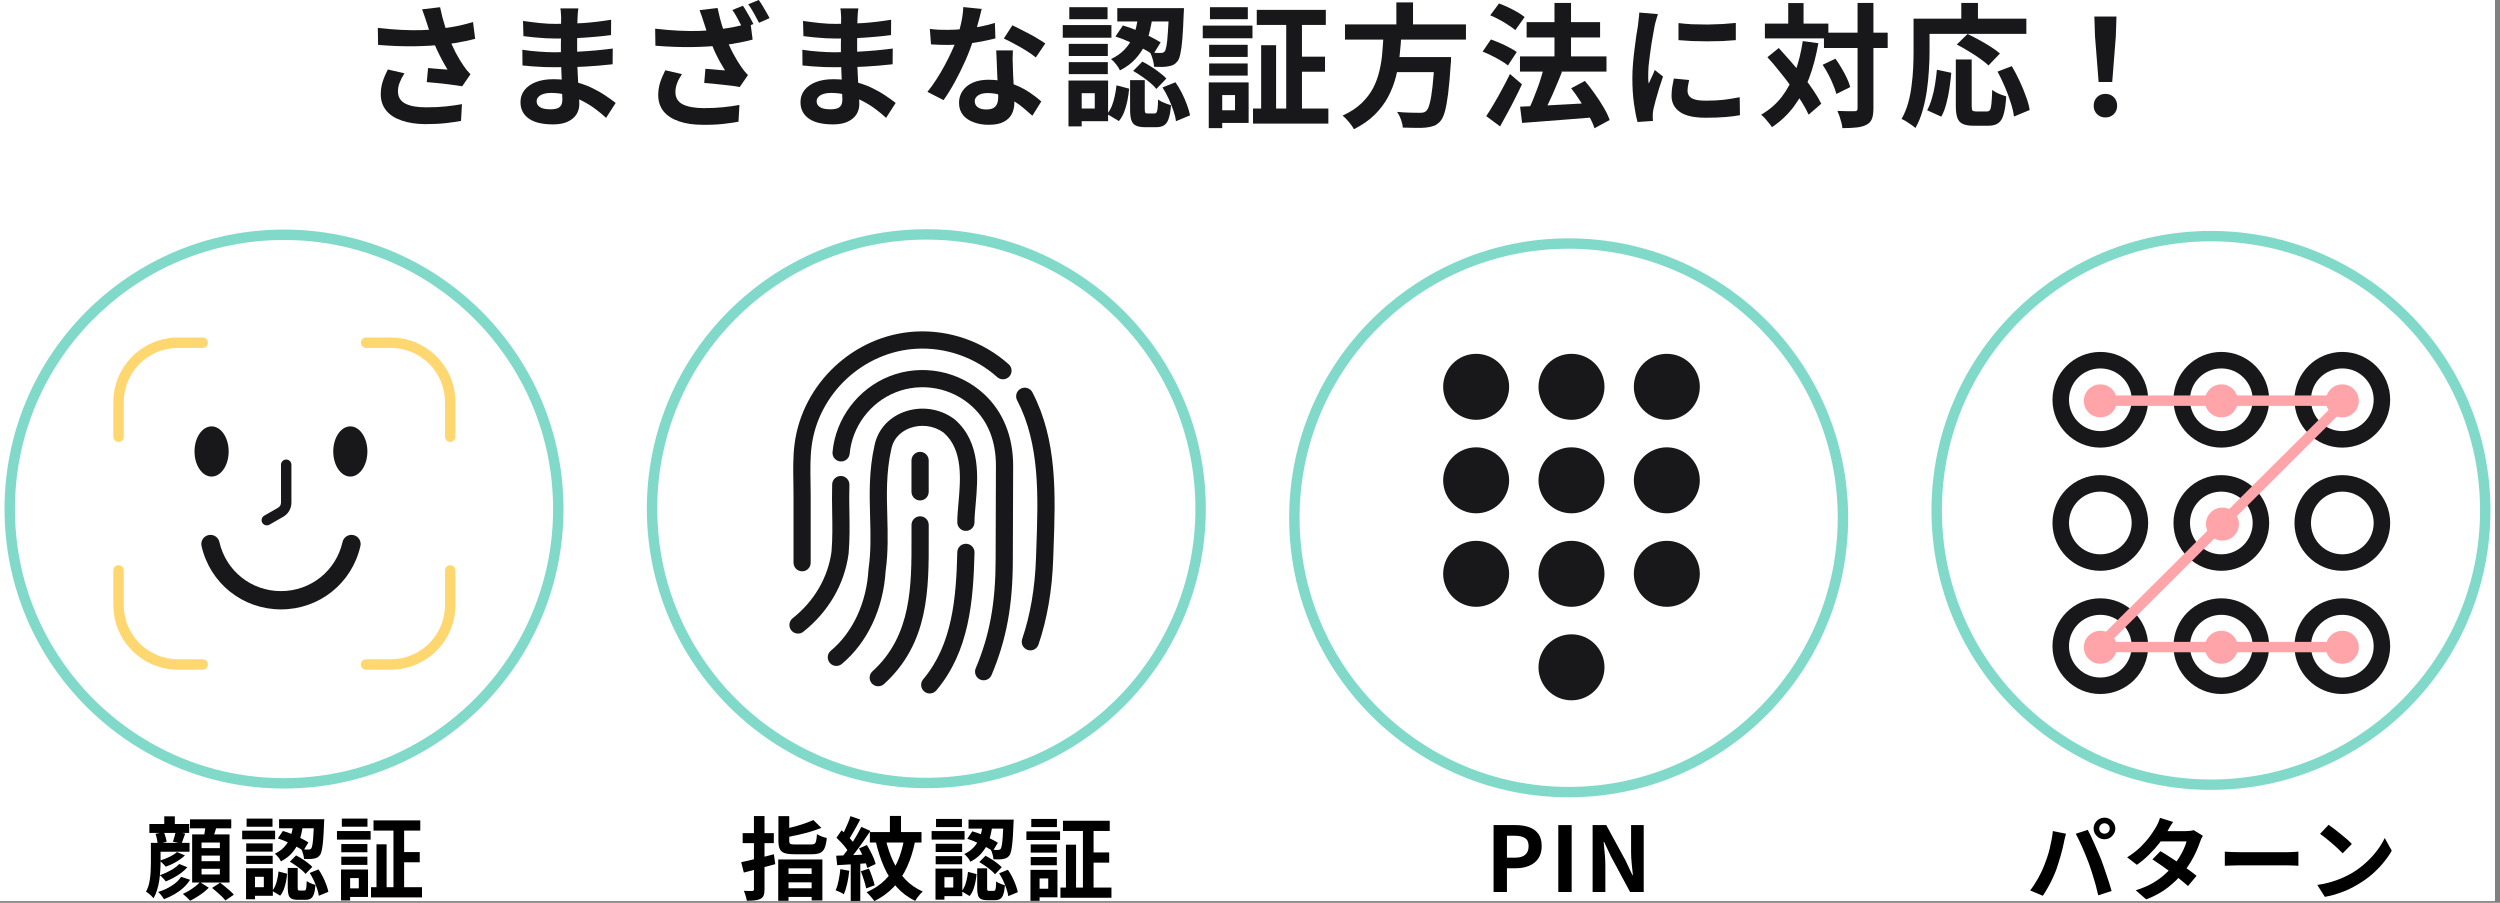 <svg width="360" height="130" viewBox="0 0 360 130" fill="none" xmlns="http://www.w3.org/2000/svg">
<rect x="0" y="0" width="360" height="130" fill="#808080" stroke="none"/>
<rect width="359.277" height="129.758" fill="white"/>
<path d="M302.202 11.808L301.683 5.242L301.587 2.381H304.774L304.678 5.242L304.16 11.808H302.202ZM303.181 16.915C302.694 16.915 302.291 16.755 301.971 16.435C301.651 16.115 301.491 15.712 301.491 15.226C301.491 14.726 301.651 14.317 301.971 13.997C302.291 13.677 302.694 13.517 303.181 13.517C303.667 13.517 304.07 13.677 304.39 13.997C304.71 14.317 304.87 14.726 304.87 15.226C304.87 15.712 304.71 16.115 304.39 16.435C304.07 16.755 303.667 16.915 303.181 16.915Z" fill="#18181A"/>
<path d="M281.638 8.563H283.923V15.245C283.923 15.603 283.962 15.827 284.038 15.917C284.128 16.006 284.301 16.051 284.557 16.051C284.634 16.051 284.736 16.051 284.864 16.051C285.005 16.051 285.158 16.051 285.325 16.051C285.491 16.051 285.645 16.051 285.786 16.051C285.926 16.051 286.035 16.051 286.112 16.051C286.304 16.051 286.451 15.981 286.554 15.84C286.656 15.686 286.726 15.386 286.765 14.938C286.816 14.49 286.854 13.824 286.88 12.941C287.046 13.069 287.245 13.197 287.475 13.325C287.718 13.453 287.968 13.562 288.224 13.651C288.48 13.741 288.704 13.818 288.896 13.882C288.832 14.97 288.71 15.821 288.531 16.435C288.365 17.05 288.109 17.478 287.763 17.722C287.418 17.978 286.938 18.106 286.323 18.106C286.234 18.106 286.086 18.106 285.882 18.106C285.69 18.106 285.478 18.106 285.248 18.106C285.03 18.106 284.826 18.106 284.634 18.106C284.442 18.106 284.294 18.106 284.192 18.106C283.514 18.106 282.989 18.016 282.618 17.837C282.259 17.67 282.003 17.376 281.85 16.954C281.709 16.531 281.638 15.968 281.638 15.264V8.563ZM278.912 10.042L280.986 10.483C280.922 11.213 280.832 11.968 280.717 12.749C280.602 13.53 280.448 14.272 280.256 14.976C280.077 15.667 279.84 16.275 279.546 16.8L277.51 15.878C277.779 15.379 278.003 14.816 278.182 14.189C278.374 13.562 278.528 12.89 278.643 12.173C278.758 11.456 278.848 10.746 278.912 10.042ZM281.773 6.413L283.328 4.896C283.84 5.139 284.39 5.421 284.979 5.741C285.568 6.061 286.131 6.394 286.669 6.739C287.206 7.085 287.648 7.405 287.994 7.699L286.342 9.427C286.035 9.12 285.619 8.787 285.094 8.429C284.582 8.058 284.032 7.699 283.443 7.354C282.867 6.995 282.31 6.682 281.773 6.413ZM287.648 10.31L289.702 9.523C290.086 10.176 290.458 10.886 290.816 11.654C291.174 12.41 291.482 13.152 291.738 13.882C292.006 14.598 292.186 15.251 292.275 15.84L290.01 16.781C289.946 16.205 289.792 15.546 289.549 14.803C289.318 14.048 289.037 13.286 288.704 12.518C288.371 11.738 288.019 11.002 287.648 10.31ZM282.426 0.422H284.826V3.936H282.426V0.422ZM276.627 2.688H291.795V4.877H276.627V2.688ZM275.552 2.688H277.856V7.526C277.856 8.307 277.824 9.171 277.76 10.118C277.709 11.053 277.613 12.019 277.472 13.018C277.331 14.003 277.126 14.963 276.858 15.898C276.602 16.832 276.256 17.677 275.821 18.432C275.68 18.304 275.482 18.15 275.226 17.971C274.982 17.805 274.733 17.638 274.477 17.472C274.221 17.318 274.003 17.203 273.824 17.126C274.221 16.435 274.534 15.68 274.765 14.861C274.995 14.042 275.162 13.203 275.264 12.346C275.379 11.488 275.456 10.65 275.494 9.83C275.533 8.998 275.552 8.23 275.552 7.526V2.688Z" fill="#18181A"/>
<path d="M262.65 4.704H271.827V6.912H262.65V4.704ZM254.144 3.398H263.283V5.53H254.144V3.398ZM267.488 0.422H269.773V15.59C269.773 16.243 269.702 16.749 269.562 17.107C269.421 17.478 269.165 17.76 268.794 17.952C268.422 18.157 267.949 18.291 267.373 18.355C266.797 18.419 266.106 18.451 265.299 18.451C265.286 18.221 265.242 17.958 265.165 17.664C265.088 17.37 264.998 17.069 264.896 16.762C264.794 16.467 264.691 16.205 264.589 15.974C265.126 16 265.626 16.013 266.086 16.013C266.547 16.013 266.861 16.013 267.027 16.013C267.194 16.013 267.309 15.987 267.373 15.936C267.45 15.872 267.488 15.757 267.488 15.59V0.422ZM262.458 9.331L264.301 8.448C264.608 8.87 264.902 9.325 265.184 9.811C265.478 10.298 265.734 10.778 265.952 11.251C266.17 11.712 266.33 12.141 266.432 12.538L264.435 13.536C264.346 13.165 264.198 12.736 263.994 12.25C263.802 11.763 263.571 11.264 263.302 10.752C263.034 10.24 262.752 9.766 262.458 9.331ZM254.509 8.237L256.141 6.912C256.704 7.526 257.286 8.179 257.888 8.87C258.49 9.562 259.072 10.266 259.635 10.982C260.211 11.699 260.723 12.397 261.171 13.075C261.619 13.741 261.984 14.362 262.266 14.938L260.442 16.512C260.186 15.936 259.84 15.302 259.405 14.611C258.97 13.92 258.477 13.203 257.926 12.461C257.389 11.718 256.826 10.989 256.237 10.272C255.661 9.542 255.085 8.864 254.509 8.237ZM257.504 0.442H259.712V4.704H257.504V0.442ZM259.597 5.914L261.843 6.221C261.523 8.077 261.075 9.766 260.499 11.29C259.923 12.8 259.2 14.144 258.33 15.322C257.459 16.486 256.403 17.485 255.162 18.317C255.072 18.163 254.931 17.971 254.739 17.741C254.56 17.51 254.368 17.28 254.163 17.05C253.958 16.832 253.773 16.653 253.606 16.512C254.784 15.834 255.77 14.982 256.563 13.958C257.357 12.922 257.997 11.731 258.483 10.387C258.982 9.043 259.354 7.552 259.597 5.914Z" fill="#18181A"/>
<path d="M241.702 3.322C242.291 3.398 242.95 3.456 243.68 3.494C244.422 3.52 245.171 3.533 245.926 3.533C246.694 3.52 247.43 3.494 248.134 3.456C248.838 3.405 249.446 3.354 249.958 3.302V5.779C249.37 5.83 248.723 5.875 248.019 5.914C247.315 5.939 246.592 5.952 245.85 5.952C245.107 5.952 244.378 5.939 243.661 5.914C242.957 5.875 242.304 5.83 241.702 5.779V3.322ZM243.238 11.52C243.162 11.84 243.104 12.128 243.066 12.384C243.027 12.627 243.008 12.877 243.008 13.133C243.008 13.338 243.059 13.53 243.162 13.709C243.264 13.875 243.418 14.022 243.622 14.15C243.84 14.266 244.115 14.355 244.448 14.419C244.794 14.47 245.21 14.496 245.696 14.496C246.554 14.496 247.36 14.458 248.115 14.381C248.87 14.291 249.67 14.163 250.515 13.997L250.554 16.589C249.939 16.704 249.229 16.794 248.422 16.858C247.629 16.922 246.688 16.954 245.6 16.954C243.949 16.954 242.72 16.678 241.914 16.128C241.107 15.565 240.704 14.79 240.704 13.805C240.704 13.434 240.73 13.05 240.781 12.653C240.845 12.243 240.928 11.795 241.03 11.309L243.238 11.52ZM238.746 2.035C238.694 2.163 238.637 2.342 238.573 2.573C238.509 2.803 238.445 3.027 238.381 3.245C238.33 3.462 238.291 3.629 238.266 3.744C238.227 4.013 238.163 4.365 238.074 4.8C237.997 5.222 237.914 5.702 237.824 6.24C237.747 6.765 237.67 7.302 237.594 7.853C237.517 8.403 237.453 8.934 237.402 9.446C237.363 9.958 237.344 10.406 237.344 10.79C237.344 10.97 237.344 11.174 237.344 11.405C237.357 11.635 237.382 11.846 237.421 12.038C237.51 11.821 237.606 11.603 237.709 11.386C237.811 11.168 237.914 10.95 238.016 10.733C238.118 10.502 238.208 10.285 238.285 10.08L239.475 11.021C239.296 11.546 239.11 12.109 238.918 12.71C238.739 13.312 238.573 13.882 238.419 14.419C238.278 14.944 238.17 15.379 238.093 15.725C238.067 15.866 238.042 16.026 238.016 16.205C238.003 16.384 237.997 16.525 237.997 16.627C237.997 16.73 237.997 16.851 237.997 16.992C238.01 17.146 238.022 17.286 238.035 17.414L235.808 17.568C235.616 16.902 235.443 16.019 235.29 14.918C235.136 13.805 235.059 12.595 235.059 11.29C235.059 10.573 235.091 9.843 235.155 9.101C235.219 8.358 235.296 7.648 235.386 6.97C235.475 6.278 235.558 5.651 235.635 5.088C235.725 4.525 235.802 4.058 235.866 3.686C235.891 3.418 235.923 3.117 235.962 2.784C236.013 2.438 236.045 2.112 236.058 1.805L238.746 2.035Z" fill="#18181A"/>
<path d="M218.874 8.122H231.334V10.31H218.874V8.122ZM219.834 3.187H230.413V5.395H219.834V3.187ZM223.846 0.422H226.227V9.715H223.846V0.422ZM218.893 15.36C219.75 15.322 220.742 15.277 221.869 15.226C223.008 15.174 224.211 15.11 225.478 15.034C226.758 14.957 228.032 14.886 229.299 14.822L229.28 16.915C228.09 17.005 226.886 17.101 225.67 17.203C224.467 17.306 223.309 17.395 222.195 17.472C221.094 17.549 220.09 17.626 219.181 17.702L218.893 15.36ZM226.246 12.71L228.224 11.654C228.71 12.218 229.184 12.832 229.645 13.498C230.118 14.163 230.547 14.822 230.931 15.475C231.315 16.128 231.603 16.73 231.795 17.28L229.606 18.47C229.44 17.946 229.178 17.35 228.819 16.685C228.461 16.019 228.058 15.341 227.61 14.65C227.162 13.946 226.707 13.299 226.246 12.71ZM222.349 9.677L224.922 10.349C224.64 11.078 224.333 11.827 224 12.595C223.68 13.363 223.354 14.093 223.021 14.784C222.701 15.475 222.394 16.09 222.099 16.627L220.045 15.955C220.25 15.533 220.461 15.066 220.678 14.554C220.896 14.029 221.107 13.485 221.312 12.922C221.53 12.358 221.722 11.802 221.888 11.251C222.067 10.688 222.221 10.163 222.349 9.677ZM214.592 2.208L215.859 0.499C216.282 0.653 216.723 0.838 217.184 1.056C217.645 1.274 218.086 1.504 218.509 1.747C218.931 1.99 219.277 2.227 219.546 2.458L218.202 4.339C217.946 4.109 217.613 3.866 217.203 3.61C216.806 3.341 216.378 3.085 215.917 2.842C215.456 2.586 215.014 2.374 214.592 2.208ZM213.498 7.43L214.688 5.683C215.098 5.824 215.539 5.997 216.013 6.202C216.486 6.406 216.934 6.624 217.357 6.854C217.792 7.072 218.144 7.283 218.413 7.488L217.146 9.427C216.89 9.21 216.55 8.979 216.128 8.736C215.718 8.493 215.283 8.256 214.822 8.026C214.362 7.795 213.92 7.597 213.498 7.43ZM214.016 16.723C214.349 16.237 214.707 15.661 215.091 14.995C215.488 14.33 215.885 13.626 216.282 12.883C216.691 12.141 217.075 11.398 217.434 10.656L219.162 12.134C218.854 12.8 218.522 13.485 218.163 14.189C217.818 14.88 217.459 15.565 217.088 16.243C216.73 16.922 216.371 17.574 216.013 18.202L214.016 16.723Z" fill="#18181A"/>
<path d="M193.683 3.514H211.098V5.702H193.683V3.514ZM200.096 8.218H207.45V10.387H200.096V8.218ZM206.586 8.218H208.966C208.966 8.218 208.96 8.282 208.947 8.41C208.947 8.525 208.947 8.659 208.947 8.813C208.947 8.966 208.934 9.101 208.909 9.216C208.794 10.97 208.666 12.403 208.525 13.517C208.384 14.63 208.224 15.501 208.045 16.128C207.866 16.742 207.648 17.19 207.392 17.472C207.098 17.792 206.79 18.01 206.47 18.125C206.15 18.24 205.766 18.323 205.318 18.374C204.947 18.413 204.461 18.426 203.859 18.413C203.258 18.413 202.637 18.4 201.997 18.374C201.984 18.042 201.901 17.658 201.747 17.222C201.594 16.8 201.402 16.429 201.171 16.109C201.837 16.173 202.477 16.211 203.091 16.224C203.706 16.237 204.147 16.243 204.416 16.243C204.634 16.243 204.813 16.23 204.954 16.205C205.107 16.166 205.242 16.096 205.357 15.994C205.562 15.827 205.734 15.462 205.875 14.899C206.029 14.336 206.163 13.536 206.278 12.499C206.394 11.462 206.496 10.15 206.586 8.563V8.218ZM199.232 4.819H201.805C201.754 5.843 201.67 6.88 201.555 7.93C201.453 8.966 201.274 9.997 201.018 11.021C200.762 12.032 200.39 12.998 199.904 13.92C199.418 14.842 198.778 15.699 197.984 16.493C197.19 17.286 196.186 17.99 194.97 18.605C194.803 18.285 194.56 17.939 194.24 17.568C193.933 17.197 193.632 16.89 193.338 16.646C194.451 16.134 195.36 15.539 196.064 14.861C196.781 14.17 197.344 13.427 197.754 12.634C198.163 11.827 198.464 10.989 198.656 10.118C198.861 9.248 198.995 8.365 199.059 7.469C199.136 6.573 199.194 5.69 199.232 4.819ZM201.075 0.346H203.475V4.378H201.075V0.346Z" fill="#18181A"/>
<path d="M180.973 1.421H190.918V3.59H180.973V1.421ZM180.435 15.629H191.283V17.798H180.435V15.629ZM186.56 8.16H190.803V10.33H186.56V8.16ZM185.216 2.323H187.482V16.915H185.216V2.323ZM181.606 6.509H183.757V16.608H181.606V6.509ZM174.118 6.451H179.667V8.198H174.118V6.451ZM174.234 1.037H179.686V2.765H174.234V1.037ZM174.118 9.139H179.667V10.886H174.118V9.139ZM173.197 3.686H180.358V5.51H173.197V3.686ZM175.194 11.866H179.802V17.702H175.194V15.878H177.843V13.69H175.194V11.866ZM174.061 11.866H176V18.451H174.061V11.866Z" fill="#18181A"/>
<path d="M163.942 1.978H166.016C165.926 2.746 165.792 3.52 165.613 4.301C165.446 5.069 165.19 5.811 164.845 6.528C164.499 7.232 164.038 7.898 163.462 8.525C162.899 9.139 162.17 9.677 161.274 10.138C161.158 9.869 160.973 9.574 160.717 9.254C160.461 8.934 160.218 8.685 159.987 8.506C160.755 8.134 161.382 7.699 161.869 7.2C162.355 6.701 162.739 6.163 163.021 5.587C163.302 5.011 163.507 4.416 163.635 3.802C163.776 3.187 163.878 2.579 163.942 1.978ZM160.621 5.261L161.696 3.667C162.336 3.846 162.989 4.077 163.654 4.358C164.333 4.64 164.973 4.934 165.574 5.242C166.189 5.549 166.707 5.837 167.13 6.106L166.035 7.891C165.626 7.584 165.114 7.27 164.499 6.95C163.898 6.618 163.258 6.304 162.579 6.01C161.914 5.702 161.261 5.453 160.621 5.261ZM168.339 1.171H170.49C170.49 1.171 170.49 1.229 170.49 1.344C170.49 1.446 170.483 1.568 170.47 1.709C170.47 1.837 170.464 1.939 170.451 2.016C170.4 3.475 170.336 4.672 170.259 5.606C170.182 6.528 170.086 7.245 169.971 7.757C169.869 8.256 169.734 8.608 169.568 8.813C169.376 9.056 169.178 9.229 168.973 9.331C168.781 9.434 168.55 9.504 168.282 9.542C168.051 9.594 167.75 9.626 167.379 9.638C167.008 9.638 166.611 9.632 166.189 9.619C166.176 9.299 166.112 8.947 165.997 8.563C165.894 8.166 165.766 7.827 165.613 7.546C165.946 7.584 166.246 7.61 166.515 7.622C166.784 7.622 166.995 7.622 167.149 7.622C167.392 7.635 167.584 7.558 167.725 7.392C167.814 7.264 167.898 7.002 167.974 6.605C168.051 6.195 168.115 5.581 168.166 4.762C168.23 3.942 168.288 2.861 168.339 1.517V1.171ZM162.733 11.539H164.845V15.725C164.845 15.994 164.87 16.166 164.922 16.243C164.973 16.307 165.088 16.339 165.267 16.339C165.306 16.339 165.37 16.339 165.459 16.339C165.549 16.339 165.645 16.339 165.747 16.339C165.85 16.339 165.946 16.339 166.035 16.339C166.138 16.339 166.208 16.339 166.246 16.339C166.374 16.339 166.47 16.294 166.534 16.205C166.598 16.115 166.65 15.93 166.688 15.648C166.726 15.354 166.752 14.912 166.765 14.323C166.893 14.426 167.066 14.534 167.283 14.65C167.514 14.752 167.744 14.848 167.974 14.938C168.218 15.014 168.435 15.085 168.627 15.149C168.563 15.981 168.448 16.627 168.282 17.088C168.128 17.562 167.904 17.882 167.61 18.048C167.328 18.227 166.957 18.317 166.496 18.317C166.406 18.317 166.285 18.317 166.131 18.317C165.99 18.317 165.843 18.317 165.69 18.317C165.536 18.317 165.389 18.317 165.248 18.317C165.107 18.317 164.992 18.317 164.902 18.317C164.314 18.317 163.859 18.234 163.539 18.067C163.232 17.914 163.021 17.651 162.906 17.28C162.79 16.909 162.733 16.403 162.733 15.763V11.539ZM160.774 12.288L162.598 12.768C162.547 13.331 162.464 13.901 162.349 14.477C162.234 15.053 162.08 15.597 161.888 16.109C161.696 16.608 161.44 17.05 161.12 17.434L159.43 16.416C159.699 16.083 159.923 15.699 160.102 15.264C160.282 14.816 160.422 14.336 160.525 13.824C160.64 13.312 160.723 12.8 160.774 12.288ZM163.174 10.214L164.499 8.87C164.909 9.075 165.331 9.318 165.766 9.6C166.202 9.869 166.611 10.157 166.995 10.464C167.392 10.758 167.712 11.04 167.955 11.309L166.515 12.806C166.298 12.525 166.003 12.23 165.632 11.923C165.274 11.616 164.877 11.315 164.442 11.021C164.006 10.714 163.584 10.445 163.174 10.214ZM167.398 12.595L169.261 11.846C169.606 12.333 169.92 12.858 170.202 13.421C170.483 13.984 170.726 14.547 170.931 15.11C171.136 15.661 171.283 16.16 171.373 16.608L169.338 17.453C169.286 16.992 169.165 16.486 168.973 15.936C168.781 15.373 168.55 14.797 168.282 14.208C168.013 13.619 167.718 13.082 167.398 12.595ZM160.89 1.171H169.318V3.091H160.89V1.171ZM153.901 6.317H159.526V8.064H153.901V6.317ZM153.978 1.037H159.488V2.765H153.978V1.037ZM153.901 8.947H159.526V10.675H153.901V8.947ZM153.037 3.61H160.045V5.434H153.037V3.61ZM154.899 11.597H159.565V17.453H154.899V15.629H157.645V13.421H154.899V11.597ZM153.862 11.597H155.763V18.202H153.862V11.597Z" fill="#18181A"/>
<path d="M133.894 4.166C134.304 4.218 134.739 4.256 135.2 4.282C135.674 4.294 136.09 4.301 136.448 4.301C137.242 4.301 138.042 4.256 138.848 4.166C139.667 4.077 140.454 3.962 141.21 3.821C141.965 3.667 142.65 3.494 143.264 3.302L143.341 5.53C142.79 5.67 142.131 5.818 141.363 5.971C140.608 6.112 139.808 6.234 138.963 6.336C138.118 6.426 137.286 6.47 136.467 6.47C136.083 6.47 135.693 6.464 135.296 6.451C134.899 6.438 134.49 6.419 134.067 6.394L133.894 4.166ZM141.363 1.286C141.286 1.606 141.184 2.022 141.056 2.534C140.928 3.046 140.781 3.584 140.614 4.147C140.461 4.71 140.294 5.267 140.115 5.818C139.834 6.739 139.462 7.718 139.002 8.755C138.541 9.792 138.042 10.803 137.504 11.789C136.966 12.774 136.422 13.651 135.872 14.419L133.549 13.229C133.984 12.691 134.413 12.096 134.835 11.443C135.258 10.79 135.654 10.118 136.026 9.427C136.397 8.736 136.73 8.07 137.024 7.43C137.331 6.778 137.574 6.189 137.754 5.664C137.997 4.986 138.208 4.23 138.387 3.398C138.579 2.554 138.688 1.76 138.714 1.018L141.363 1.286ZM145.856 7.258C145.83 7.667 145.818 8.077 145.818 8.486C145.83 8.883 145.843 9.293 145.856 9.715C145.869 10.01 145.882 10.387 145.894 10.848C145.92 11.296 145.946 11.776 145.971 12.288C145.997 12.787 146.016 13.267 146.029 13.728C146.054 14.176 146.067 14.534 146.067 14.803C146.067 15.392 145.946 15.93 145.702 16.416C145.459 16.89 145.069 17.267 144.531 17.549C144.006 17.83 143.283 17.971 142.362 17.971C141.568 17.971 140.851 17.85 140.211 17.606C139.571 17.376 139.059 17.03 138.675 16.57C138.291 16.096 138.099 15.507 138.099 14.803C138.099 14.176 138.266 13.613 138.598 13.114C138.931 12.602 139.411 12.205 140.038 11.923C140.678 11.629 141.446 11.482 142.342 11.482C143.469 11.482 144.506 11.642 145.453 11.962C146.4 12.269 147.251 12.666 148.006 13.152C148.762 13.638 149.408 14.125 149.946 14.611L148.659 16.666C148.314 16.358 147.917 16.013 147.469 15.629C147.034 15.245 146.541 14.886 145.99 14.554C145.453 14.221 144.864 13.946 144.224 13.728C143.597 13.51 142.918 13.402 142.189 13.402C141.638 13.402 141.197 13.51 140.864 13.728C140.531 13.946 140.365 14.227 140.365 14.573C140.365 14.931 140.506 15.219 140.787 15.437C141.082 15.654 141.491 15.763 142.016 15.763C142.451 15.763 142.797 15.693 143.053 15.552C143.309 15.398 143.488 15.187 143.59 14.918C143.693 14.637 143.744 14.323 143.744 13.978C143.744 13.683 143.731 13.267 143.706 12.73C143.68 12.192 143.648 11.597 143.61 10.944C143.584 10.291 143.558 9.638 143.533 8.986C143.507 8.333 143.482 7.757 143.456 7.258H145.856ZM149.158 8.275C148.787 7.968 148.326 7.642 147.776 7.296C147.226 6.95 146.656 6.624 146.067 6.317C145.491 5.997 144.986 5.741 144.55 5.549L145.779 3.648C146.125 3.802 146.515 3.994 146.95 4.224C147.398 4.442 147.846 4.672 148.294 4.915C148.755 5.158 149.178 5.402 149.562 5.645C149.958 5.875 150.278 6.08 150.522 6.259L149.158 8.275Z" fill="#18181A"/>
<path d="M123.603 1.21C123.578 1.402 123.552 1.619 123.526 1.862C123.514 2.093 123.501 2.33 123.488 2.573C123.475 2.829 123.462 3.174 123.45 3.61C123.437 4.032 123.43 4.499 123.43 5.011C123.43 5.523 123.43 6.029 123.43 6.528C123.43 7.027 123.43 7.482 123.43 7.891C123.43 8.429 123.443 9.03 123.469 9.696C123.494 10.349 123.526 11.014 123.565 11.693C123.616 12.358 123.654 12.986 123.68 13.574C123.718 14.15 123.738 14.63 123.738 15.014C123.738 15.552 123.597 16.045 123.315 16.493C123.034 16.928 122.611 17.274 122.048 17.53C121.498 17.786 120.8 17.914 119.955 17.914C118.419 17.914 117.254 17.632 116.461 17.069C115.667 16.506 115.27 15.718 115.27 14.707C115.27 14.054 115.456 13.485 115.827 12.998C116.211 12.499 116.755 12.109 117.459 11.827C118.176 11.546 119.027 11.405 120.013 11.405C121.062 11.405 122.042 11.52 122.95 11.75C123.872 11.968 124.71 12.256 125.466 12.614C126.221 12.973 126.893 13.35 127.482 13.747C128.07 14.144 128.57 14.502 128.979 14.822L127.597 16.973C127.136 16.538 126.618 16.109 126.042 15.686C125.478 15.264 124.858 14.88 124.179 14.534C123.514 14.189 122.803 13.914 122.048 13.709C121.306 13.491 120.518 13.382 119.686 13.382C119.021 13.382 118.502 13.498 118.131 13.728C117.773 13.958 117.594 14.24 117.594 14.573C117.594 14.816 117.67 15.027 117.824 15.206C117.978 15.386 118.202 15.52 118.496 15.61C118.79 15.699 119.162 15.744 119.61 15.744C119.955 15.744 120.25 15.706 120.493 15.629C120.749 15.552 120.947 15.411 121.088 15.206C121.229 15.002 121.299 14.714 121.299 14.342C121.299 14.061 121.286 13.658 121.261 13.133C121.248 12.608 121.229 12.032 121.203 11.405C121.178 10.765 121.152 10.138 121.126 9.523C121.101 8.909 121.088 8.365 121.088 7.891C121.088 7.43 121.088 6.95 121.088 6.451C121.101 5.939 121.107 5.434 121.107 4.934C121.107 4.435 121.107 3.981 121.107 3.571C121.12 3.149 121.126 2.803 121.126 2.534C121.126 2.355 121.114 2.138 121.088 1.882C121.075 1.613 121.05 1.389 121.011 1.21H123.603ZM115.635 3.014C115.981 3.066 116.365 3.117 116.787 3.168C117.21 3.219 117.638 3.27 118.074 3.322C118.522 3.36 118.944 3.392 119.341 3.418C119.738 3.43 120.083 3.437 120.378 3.437C121.683 3.437 122.982 3.398 124.275 3.322C125.581 3.232 126.931 3.072 128.326 2.842L128.307 5.05C127.654 5.139 126.899 5.222 126.042 5.299C125.184 5.376 124.269 5.44 123.296 5.491C122.336 5.53 121.37 5.549 120.397 5.549C120 5.549 119.507 5.536 118.918 5.51C118.342 5.472 117.766 5.427 117.19 5.376C116.614 5.312 116.115 5.254 115.693 5.203L115.635 3.014ZM115.539 7.162C115.846 7.213 116.211 7.264 116.634 7.315C117.056 7.366 117.485 7.405 117.92 7.43C118.368 7.456 118.79 7.482 119.187 7.507C119.584 7.52 119.91 7.526 120.166 7.526C121.357 7.526 122.432 7.501 123.392 7.45C124.365 7.398 125.274 7.334 126.118 7.258C126.963 7.181 127.776 7.091 128.557 6.989L128.538 9.254C127.872 9.331 127.226 9.395 126.598 9.446C125.984 9.498 125.35 9.542 124.698 9.581C124.058 9.619 123.366 9.645 122.624 9.658C121.882 9.67 121.05 9.677 120.128 9.677C119.757 9.677 119.296 9.67 118.746 9.658C118.195 9.632 117.632 9.6 117.056 9.562C116.493 9.523 115.994 9.478 115.558 9.427L115.539 7.162Z" fill="#18181A"/>
<path d="M106.976 0.826C107.142 1.056 107.315 1.331 107.494 1.651C107.686 1.971 107.872 2.291 108.051 2.611C108.23 2.931 108.378 3.213 108.493 3.456L106.957 4.109C106.829 3.853 106.682 3.565 106.515 3.245C106.349 2.925 106.176 2.605 105.997 2.285C105.818 1.965 105.638 1.683 105.459 1.44L106.976 0.826ZM109.261 0C109.44 0.243 109.626 0.525 109.818 0.845C110.01 1.165 110.195 1.485 110.374 1.805C110.566 2.125 110.714 2.394 110.816 2.611L109.299 3.283C109.094 2.874 108.851 2.419 108.57 1.92C108.288 1.408 108.013 0.973 107.744 0.614L109.261 0ZM101.35 3.226C101.274 3.008 101.184 2.739 101.082 2.419C100.979 2.099 100.864 1.779 100.736 1.459L103.328 1.152C103.43 1.651 103.546 2.144 103.674 2.63C103.802 3.117 103.942 3.597 104.096 4.07C104.25 4.531 104.397 4.973 104.538 5.395C104.832 6.189 105.184 6.97 105.594 7.738C106.003 8.493 106.362 9.088 106.669 9.523C106.835 9.766 107.002 9.997 107.168 10.214C107.347 10.419 107.526 10.618 107.706 10.81L106.515 12.538C106.246 12.474 105.907 12.416 105.498 12.365C105.088 12.314 104.64 12.262 104.154 12.211C103.68 12.16 103.2 12.109 102.714 12.058C102.24 12.006 101.805 11.968 101.408 11.942L101.581 9.907C101.901 9.933 102.24 9.958 102.598 9.984C102.957 10.01 103.296 10.042 103.616 10.08C103.936 10.106 104.198 10.125 104.403 10.138C104.173 9.766 103.923 9.344 103.654 8.87C103.398 8.397 103.149 7.904 102.906 7.392C102.675 6.867 102.458 6.342 102.253 5.818C102.048 5.28 101.869 4.794 101.715 4.358C101.574 3.923 101.453 3.546 101.35 3.226ZM94.342 4.128C95.546 4.269 96.666 4.365 97.702 4.416C98.752 4.467 99.731 4.48 100.64 4.454C101.562 4.416 102.4 4.358 103.155 4.282C103.731 4.205 104.301 4.122 104.864 4.032C105.427 3.942 105.978 3.834 106.515 3.706C107.053 3.578 107.571 3.437 108.07 3.283L108.378 5.702C107.955 5.818 107.494 5.926 106.995 6.029C106.509 6.131 106.003 6.227 105.478 6.317C104.954 6.394 104.435 6.464 103.923 6.528C102.63 6.669 101.21 6.752 99.661 6.778C98.112 6.803 96.352 6.739 94.381 6.586L94.342 4.128ZM98.202 10.675C97.894 11.123 97.658 11.565 97.491 12C97.338 12.422 97.261 12.845 97.261 13.267C97.261 14.061 97.606 14.643 98.298 15.014C99.002 15.373 100.013 15.558 101.331 15.571C102.381 15.571 103.328 15.526 104.173 15.437C105.03 15.347 105.798 15.238 106.477 15.11L106.342 17.53C105.792 17.632 105.082 17.734 104.211 17.837C103.354 17.939 102.342 17.984 101.178 17.971C99.872 17.971 98.739 17.805 97.779 17.472C96.819 17.152 96.077 16.672 95.552 16.032C95.04 15.379 94.784 14.598 94.784 13.69C94.784 13.101 94.867 12.525 95.034 11.962C95.213 11.386 95.469 10.771 95.802 10.118L98.202 10.675Z" fill="#18181A"/>
<path d="M83.283 1.21C83.258 1.402 83.232 1.619 83.206 1.862C83.194 2.093 83.181 2.33 83.168 2.573C83.155 2.829 83.142 3.174 83.13 3.61C83.117 4.032 83.11 4.499 83.11 5.011C83.11 5.523 83.11 6.029 83.11 6.528C83.11 7.027 83.11 7.482 83.11 7.891C83.11 8.429 83.123 9.03 83.149 9.696C83.174 10.349 83.206 11.014 83.245 11.693C83.296 12.358 83.334 12.986 83.36 13.574C83.398 14.15 83.418 14.63 83.418 15.014C83.418 15.552 83.277 16.045 82.995 16.493C82.714 16.928 82.291 17.274 81.728 17.53C81.178 17.786 80.48 17.914 79.635 17.914C78.099 17.914 76.934 17.632 76.141 17.069C75.347 16.506 74.95 15.718 74.95 14.707C74.95 14.054 75.136 13.485 75.507 12.998C75.891 12.499 76.435 12.109 77.139 11.827C77.856 11.546 78.707 11.405 79.693 11.405C80.742 11.405 81.722 11.52 82.63 11.75C83.552 11.968 84.39 12.256 85.146 12.614C85.901 12.973 86.573 13.35 87.162 13.747C87.75 14.144 88.25 14.502 88.659 14.822L87.277 16.973C86.816 16.538 86.298 16.109 85.722 15.686C85.158 15.264 84.538 14.88 83.859 14.534C83.194 14.189 82.483 13.914 81.728 13.709C80.986 13.491 80.198 13.382 79.366 13.382C78.701 13.382 78.182 13.498 77.811 13.728C77.453 13.958 77.274 14.24 77.274 14.573C77.274 14.816 77.35 15.027 77.504 15.206C77.658 15.386 77.882 15.52 78.176 15.61C78.47 15.699 78.842 15.744 79.29 15.744C79.635 15.744 79.93 15.706 80.173 15.629C80.429 15.552 80.627 15.411 80.768 15.206C80.909 15.002 80.979 14.714 80.979 14.342C80.979 14.061 80.966 13.658 80.941 13.133C80.928 12.608 80.909 12.032 80.883 11.405C80.858 10.765 80.832 10.138 80.806 9.523C80.781 8.909 80.768 8.365 80.768 7.891C80.768 7.43 80.768 6.95 80.768 6.451C80.781 5.939 80.787 5.434 80.787 4.934C80.787 4.435 80.787 3.981 80.787 3.571C80.8 3.149 80.806 2.803 80.806 2.534C80.806 2.355 80.794 2.138 80.768 1.882C80.755 1.613 80.73 1.389 80.691 1.21H83.283ZM75.315 3.014C75.661 3.066 76.045 3.117 76.467 3.168C76.89 3.219 77.318 3.27 77.754 3.322C78.202 3.36 78.624 3.392 79.021 3.418C79.418 3.43 79.763 3.437 80.058 3.437C81.363 3.437 82.662 3.398 83.955 3.322C85.261 3.232 86.611 3.072 88.006 2.842L87.987 5.05C87.334 5.139 86.579 5.222 85.722 5.299C84.864 5.376 83.949 5.44 82.976 5.491C82.016 5.53 81.05 5.549 80.077 5.549C79.68 5.549 79.187 5.536 78.598 5.51C78.022 5.472 77.446 5.427 76.87 5.376C76.294 5.312 75.795 5.254 75.373 5.203L75.315 3.014ZM75.219 7.162C75.526 7.213 75.891 7.264 76.314 7.315C76.736 7.366 77.165 7.405 77.6 7.43C78.048 7.456 78.47 7.482 78.867 7.507C79.264 7.52 79.59 7.526 79.846 7.526C81.037 7.526 82.112 7.501 83.072 7.45C84.045 7.398 84.954 7.334 85.798 7.258C86.643 7.181 87.456 7.091 88.237 6.989L88.218 9.254C87.552 9.331 86.906 9.395 86.278 9.446C85.664 9.498 85.03 9.542 84.378 9.581C83.738 9.619 83.046 9.645 82.304 9.658C81.562 9.67 80.73 9.677 79.808 9.677C79.437 9.677 78.976 9.67 78.426 9.658C77.875 9.632 77.312 9.6 76.736 9.562C76.173 9.523 75.674 9.478 75.238 9.427L75.219 7.162Z" fill="#18181A"/>
<path d="M61.395 3.11C61.318 2.893 61.229 2.624 61.126 2.304C61.024 1.984 60.909 1.664 60.781 1.344L63.373 1.037C63.475 1.536 63.59 2.035 63.718 2.534C63.846 3.021 63.987 3.501 64.141 3.974C64.294 4.435 64.448 4.87 64.602 5.28C64.896 6.074 65.242 6.854 65.638 7.622C66.048 8.378 66.406 8.973 66.714 9.408C66.88 9.651 67.046 9.882 67.213 10.099C67.392 10.304 67.571 10.502 67.75 10.694L66.56 12.422C66.291 12.371 65.952 12.32 65.542 12.269C65.133 12.205 64.685 12.147 64.198 12.096C63.725 12.045 63.245 11.994 62.758 11.942C62.285 11.891 61.85 11.853 61.453 11.827L61.645 9.792C61.965 9.818 62.304 9.85 62.662 9.888C63.021 9.914 63.354 9.939 63.661 9.965C63.981 9.99 64.243 10.01 64.448 10.022C64.218 9.651 63.974 9.229 63.718 8.755C63.462 8.282 63.213 7.789 62.97 7.277C62.726 6.752 62.502 6.227 62.298 5.702C62.093 5.165 61.914 4.678 61.76 4.243C61.619 3.808 61.498 3.43 61.395 3.11ZM54.406 4.013C55.597 4.154 56.717 4.25 57.766 4.301C58.816 4.352 59.795 4.365 60.704 4.339C61.613 4.314 62.445 4.256 63.2 4.166C63.789 4.09 64.358 4.006 64.909 3.917C65.472 3.827 66.022 3.718 66.56 3.59C67.11 3.462 67.629 3.322 68.115 3.168L68.422 5.587C68 5.702 67.539 5.811 67.04 5.914C66.554 6.016 66.048 6.112 65.523 6.202C64.998 6.278 64.48 6.349 63.968 6.413C62.675 6.554 61.254 6.637 59.706 6.662C58.157 6.688 56.403 6.624 54.445 6.47L54.406 4.013ZM58.246 10.56C57.952 11.008 57.722 11.45 57.555 11.885C57.389 12.307 57.306 12.73 57.306 13.152C57.306 13.958 57.658 14.547 58.362 14.918C59.066 15.277 60.07 15.456 61.376 15.456C62.426 15.456 63.373 15.411 64.218 15.322C65.075 15.232 65.843 15.123 66.522 14.995L66.387 17.414C65.85 17.517 65.146 17.619 64.275 17.722C63.418 17.824 62.4 17.875 61.222 17.875C59.93 17.862 58.803 17.69 57.843 17.357C56.883 17.037 56.141 16.557 55.616 15.917C55.091 15.264 54.829 14.483 54.829 13.574C54.829 12.986 54.912 12.41 55.078 11.846C55.258 11.27 55.514 10.656 55.846 10.003L58.246 10.56Z" fill="#18181A"/>
<path d="M40.897 33.057C18.669 33.057 0.65 51.076 0.65 73.304C0.65 95.532 18.669 113.551 40.897 113.551C63.125 113.551 81.144 95.532 81.144 73.304C81.144 51.076 63.125 33.057 40.897 33.057Z" fill="white"/>
<path d="M2.15 73.304C2.15 52.239 18.96 35.1 39.897 34.569L40.897 34.557C61.962 34.557 79.101 51.367 79.632 72.304L79.644 73.304C79.644 94.703 62.297 112.051 40.897 112.051V113.551C63.125 113.551 81.144 95.532 81.144 73.304C81.144 51.076 63.125 33.057 40.897 33.057C18.669 33.057 0.65 51.076 0.65 73.304C0.65 95.532 18.669 113.551 40.897 113.551V112.051C19.498 112.051 2.15 94.703 2.15 73.304Z" fill="#81DAC9"/>
<path d="M30.469 68.626C31.827 68.626 32.928 67.008 32.928 65.012C32.928 63.016 31.827 61.398 30.469 61.398C29.111 61.398 28.01 63.016 28.01 65.012C28.01 67.008 29.111 68.626 30.469 68.626Z" fill="#18181A"/>
<path d="M50.446 68.626C51.804 68.626 52.905 67.008 52.905 65.012C52.905 63.016 51.804 61.398 50.446 61.398C49.088 61.398 47.987 63.016 47.987 65.012C47.987 67.008 49.088 68.626 50.446 68.626Z" fill="#18181A"/>
<path d="M40.459 87.754C34.945 87.754 30.241 84.001 29.021 78.629C28.861 77.917 29.304 77.212 30.016 77.052C30.724 76.892 31.433 77.336 31.593 78.048C32.537 82.21 36.184 85.12 40.459 85.12C44.735 85.12 48.378 82.21 49.326 78.048C49.486 77.336 50.194 76.892 50.906 77.052C51.618 77.212 52.061 77.921 51.901 78.629C50.681 84.001 45.977 87.754 40.463 87.754H40.459Z" fill="#18181A"/>
<path d="M40.464 72.382V66.922C40.464 66.508 40.8 66.172 41.214 66.172C41.628 66.172 41.964 66.508 41.964 66.922V72.382C41.964 73.224 41.512 74.002 40.781 74.42L38.792 75.557C38.432 75.762 37.974 75.637 37.768 75.278C37.563 74.918 37.688 74.46 38.048 74.254L40.037 73.117C40.301 72.967 40.464 72.686 40.464 72.382Z" fill="#18181A"/>
<path d="M64.079 62.895V57.906C64.079 53.596 60.585 50.102 56.276 50.102H52.711C52.297 50.102 51.961 49.766 51.961 49.352C51.961 48.938 52.297 48.602 52.711 48.602H56.276C61.414 48.602 65.579 52.768 65.579 57.906V62.895C65.579 63.309 65.243 63.645 64.829 63.645C64.415 63.645 64.079 63.309 64.079 62.895Z" fill="#FFD770"/>
<path d="M17.822 62.895V57.906C17.822 53.596 21.315 50.102 25.624 50.102H29.189C29.603 50.102 29.939 49.766 29.939 49.352C29.939 48.938 29.603 48.602 29.189 48.602H25.624C20.486 48.602 16.322 52.768 16.322 57.906V62.895C16.322 63.309 16.657 63.645 17.072 63.645C17.486 63.645 17.822 63.309 17.822 62.895Z" fill="#FFD770"/>
<path d="M64.079 82.141V87.13C64.079 91.44 60.585 94.934 56.276 94.934H52.711C52.297 94.934 51.961 95.27 51.961 95.684C51.961 96.098 52.297 96.434 52.711 96.434H56.276C61.414 96.434 65.579 92.268 65.579 87.13V82.141C65.579 81.727 65.243 81.391 64.829 81.391C64.415 81.391 64.079 81.727 64.079 82.141Z" fill="#FFD770"/>
<path d="M17.822 82.141V87.13C17.822 91.44 21.315 94.934 25.624 94.934H29.189C29.603 94.934 29.939 95.27 29.939 95.684C29.939 96.098 29.603 96.434 29.189 96.434H25.624C20.486 96.434 16.322 92.268 16.322 87.13V82.141C16.322 81.727 16.657 81.391 17.072 81.391C17.486 81.391 17.822 81.727 17.822 82.141Z" fill="#FFD770"/>
<path d="M53.787 118.136H60.521V119.605H53.787V118.136ZM53.423 127.756H60.768V129.225H53.423V127.756ZM57.57 122.699H60.443V124.168H57.57V122.699ZM56.66 118.747H58.194V128.627H56.66V118.747ZM54.216 121.581H55.672V128.419H54.216V121.581ZM49.146 121.542H52.903V122.725H49.146V121.542ZM49.224 117.876H52.916V119.046H49.224V117.876ZM49.146 123.362H52.903V124.545H49.146V123.362ZM48.522 119.67H53.371V120.905H48.522V119.67ZM49.874 125.208H52.994V129.16H49.874V127.925H51.668V126.443H49.874V125.208ZM49.107 125.208H50.42V129.667H49.107V125.208Z" fill="black"/>
<path d="M42.256 118.513H43.66C43.599 119.033 43.508 119.557 43.387 120.086C43.274 120.606 43.101 121.109 42.867 121.594C42.633 122.071 42.321 122.521 41.931 122.946C41.549 123.362 41.055 123.726 40.449 124.038C40.371 123.856 40.245 123.657 40.072 123.44C39.898 123.223 39.734 123.054 39.578 122.933C40.098 122.682 40.522 122.387 40.852 122.049C41.181 121.711 41.441 121.347 41.632 120.957C41.822 120.567 41.961 120.164 42.048 119.748C42.143 119.332 42.212 118.92 42.256 118.513ZM40.007 120.736L40.735 119.657C41.168 119.778 41.61 119.934 42.061 120.125C42.52 120.316 42.953 120.515 43.361 120.723C43.777 120.931 44.128 121.126 44.414 121.308L43.673 122.517C43.395 122.309 43.049 122.097 42.633 121.88C42.225 121.655 41.792 121.442 41.333 121.243C40.882 121.035 40.44 120.866 40.007 120.736ZM45.233 117.967H46.689C46.689 117.967 46.689 118.006 46.689 118.084C46.689 118.153 46.684 118.236 46.676 118.331C46.676 118.418 46.671 118.487 46.663 118.539C46.628 119.527 46.585 120.337 46.533 120.97C46.481 121.594 46.416 122.079 46.338 122.426C46.268 122.764 46.177 123.002 46.065 123.141C45.935 123.306 45.8 123.423 45.662 123.492C45.532 123.561 45.376 123.609 45.194 123.635C45.038 123.67 44.834 123.691 44.583 123.7C44.331 123.7 44.063 123.696 43.777 123.687C43.768 123.47 43.725 123.232 43.647 122.972C43.577 122.703 43.491 122.474 43.387 122.283C43.612 122.309 43.816 122.326 43.998 122.335C44.18 122.335 44.323 122.335 44.427 122.335C44.591 122.344 44.721 122.292 44.817 122.179C44.877 122.092 44.934 121.915 44.986 121.646C45.038 121.369 45.081 120.953 45.116 120.398C45.159 119.843 45.198 119.111 45.233 118.201V117.967ZM41.437 124.987H42.867V127.821C42.867 128.003 42.884 128.12 42.919 128.172C42.953 128.215 43.031 128.237 43.153 128.237C43.179 128.237 43.222 128.237 43.283 128.237C43.343 128.237 43.408 128.237 43.478 128.237C43.547 128.237 43.612 128.237 43.673 128.237C43.742 128.237 43.79 128.237 43.816 128.237C43.902 128.237 43.967 128.207 44.011 128.146C44.054 128.085 44.089 127.96 44.115 127.769C44.141 127.57 44.158 127.271 44.167 126.872C44.253 126.941 44.37 127.015 44.518 127.093C44.674 127.162 44.83 127.227 44.986 127.288C45.15 127.34 45.298 127.388 45.428 127.431C45.384 127.994 45.306 128.432 45.194 128.744C45.09 129.065 44.938 129.281 44.739 129.394C44.548 129.515 44.297 129.576 43.985 129.576C43.924 129.576 43.842 129.576 43.738 129.576C43.642 129.576 43.543 129.576 43.439 129.576C43.335 129.576 43.235 129.576 43.14 129.576C43.044 129.576 42.966 129.576 42.906 129.576C42.507 129.576 42.199 129.52 41.983 129.407C41.775 129.303 41.632 129.125 41.554 128.874C41.476 128.623 41.437 128.28 41.437 127.847V124.987ZM40.111 125.494L41.346 125.819C41.311 126.2 41.255 126.586 41.177 126.976C41.099 127.366 40.995 127.734 40.865 128.081C40.735 128.419 40.561 128.718 40.345 128.978L39.201 128.289C39.383 128.064 39.534 127.804 39.656 127.509C39.777 127.206 39.872 126.881 39.942 126.534C40.02 126.187 40.076 125.841 40.111 125.494ZM41.736 124.09L42.633 123.18C42.91 123.319 43.196 123.483 43.491 123.674C43.785 123.856 44.063 124.051 44.323 124.259C44.591 124.458 44.808 124.649 44.973 124.831L43.998 125.845C43.85 125.654 43.651 125.455 43.4 125.247C43.157 125.039 42.888 124.835 42.594 124.636C42.299 124.428 42.013 124.246 41.736 124.09ZM44.596 125.702L45.857 125.195C46.091 125.524 46.303 125.88 46.494 126.261C46.684 126.642 46.849 127.024 46.988 127.405C47.126 127.778 47.226 128.116 47.287 128.419L45.909 128.991C45.874 128.679 45.792 128.337 45.662 127.964C45.532 127.583 45.376 127.193 45.194 126.794C45.012 126.395 44.812 126.031 44.596 125.702ZM40.189 117.967H45.896V119.267H40.189V117.967ZM35.457 121.451H39.266V122.634H35.457V121.451ZM35.509 117.876H39.24V119.046H35.509V117.876ZM35.457 123.232H39.266V124.402H35.457V123.232ZM34.872 119.618H39.617V120.853H34.872V119.618ZM36.133 125.026H39.292V128.991H36.133V127.756H37.992V126.261H36.133V125.026ZM35.431 125.026H36.718V129.498H35.431V125.026Z" fill="black"/>
<path d="M21.508 118.656H27.241V119.943H21.508V118.656ZM22.132 121.373H27.293V122.647H22.132V121.373ZM25.304 119.774L26.669 120.034C26.565 120.311 26.469 120.576 26.383 120.827C26.305 121.07 26.231 121.282 26.162 121.464L24.901 121.204C24.97 120.996 25.044 120.758 25.122 120.489C25.2 120.22 25.26 119.982 25.304 119.774ZM23.653 117.551H25.174V119.423H23.653V117.551ZM25.486 122.699L26.63 123.18C26.396 123.405 26.123 123.622 25.811 123.83C25.507 124.038 25.187 124.224 24.849 124.389C24.519 124.545 24.19 124.684 23.861 124.805C23.757 124.666 23.622 124.519 23.458 124.363C23.302 124.198 23.15 124.06 23.003 123.947C23.297 123.852 23.601 123.739 23.913 123.609C24.225 123.479 24.519 123.336 24.797 123.18C25.074 123.024 25.304 122.864 25.486 122.699ZM21.729 121.373H23.12V124.233C23.12 124.614 23.102 125.03 23.068 125.481C23.042 125.932 22.994 126.387 22.925 126.846C22.855 127.297 22.751 127.739 22.613 128.172C22.483 128.605 22.314 128.995 22.106 129.342C22.036 129.247 21.932 129.134 21.794 129.004C21.664 128.883 21.525 128.761 21.378 128.64C21.23 128.527 21.113 128.445 21.027 128.393C21.252 127.986 21.412 127.539 21.508 127.054C21.603 126.569 21.664 126.083 21.69 125.598C21.716 125.104 21.729 124.645 21.729 124.22V121.373ZM22.392 120.073L23.614 119.826C23.692 120.043 23.77 120.285 23.848 120.554C23.926 120.814 23.973 121.039 23.991 121.23L22.717 121.529C22.699 121.338 22.66 121.109 22.6 120.84C22.548 120.563 22.478 120.307 22.392 120.073ZM25.811 124.415L26.981 124.883C26.729 125.169 26.43 125.442 26.084 125.702C25.746 125.953 25.386 126.183 25.005 126.391C24.632 126.59 24.255 126.768 23.874 126.924C23.778 126.785 23.648 126.634 23.484 126.469C23.328 126.296 23.172 126.148 23.016 126.027C23.354 125.914 23.696 125.776 24.043 125.611C24.398 125.438 24.732 125.251 25.044 125.052C25.356 124.844 25.611 124.632 25.811 124.415ZM26.084 126.261L27.371 126.69C27.102 127.115 26.777 127.5 26.396 127.847C26.014 128.194 25.59 128.501 25.122 128.77C24.654 129.039 24.151 129.277 23.614 129.485C23.518 129.32 23.393 129.138 23.237 128.939C23.081 128.74 22.925 128.575 22.769 128.445C23.462 128.237 24.108 127.942 24.706 127.561C25.312 127.18 25.772 126.746 26.084 126.261ZM27.358 117.98H33.299V119.28H27.358V117.98ZM29.022 123.206V124.012H31.661V123.206H29.022ZM29.022 125.104V125.923H31.661V125.104H29.022ZM29.022 121.321V122.127H31.661V121.321H29.022ZM27.67 120.151H33.052V127.08H27.67V120.151ZM29.607 118.682L31.232 118.864C31.128 119.263 31.011 119.653 30.881 120.034C30.759 120.407 30.651 120.732 30.556 121.009L29.308 120.788C29.342 120.589 29.381 120.368 29.425 120.125C29.468 119.874 29.507 119.622 29.542 119.371C29.576 119.12 29.598 118.89 29.607 118.682ZM28.801 127.028L30.062 127.834C29.845 128.059 29.585 128.289 29.282 128.523C28.978 128.757 28.662 128.974 28.333 129.173C28.003 129.381 27.683 129.559 27.371 129.706C27.249 129.559 27.085 129.39 26.877 129.199C26.677 129.008 26.495 128.848 26.331 128.718C26.634 128.588 26.942 128.428 27.254 128.237C27.566 128.046 27.856 127.847 28.125 127.639C28.402 127.422 28.627 127.219 28.801 127.028ZM30.543 127.86L31.7 127.106C31.916 127.271 32.15 127.457 32.402 127.665C32.653 127.873 32.891 128.077 33.117 128.276C33.342 128.475 33.528 128.662 33.676 128.835L32.454 129.667C32.332 129.502 32.163 129.312 31.947 129.095C31.73 128.887 31.496 128.675 31.245 128.458C31.002 128.241 30.768 128.042 30.543 127.86Z" fill="black"/>
<path d="M133.391 33.005C155.619 33.005 173.638 51.024 173.638 73.252C173.638 95.479 155.619 113.499 133.391 113.499C111.164 113.499 93.144 95.48 93.144 73.252C93.144 51.024 111.164 33.005 133.391 33.005Z" fill="white"/>
<path d="M172.138 73.252C172.138 52.187 155.328 35.048 134.391 34.517L133.391 34.505C111.992 34.505 94.644 51.853 94.644 73.252C94.644 94.651 111.992 111.999 133.391 111.999V113.499C111.164 113.499 93.144 95.48 93.144 73.252C93.144 51.024 111.164 33.005 133.391 33.005C155.619 33.005 173.638 51.024 173.638 73.252C173.638 95.479 155.619 113.499 133.391 113.499V111.999C154.456 111.999 171.595 95.189 172.126 74.252L172.138 73.252Z" fill="#81DAC9"/>
<path d="M148.37 93.652C148.237 93.652 148.103 93.632 147.97 93.587C147.321 93.368 146.973 92.662 147.195 92.013C148.373 88.546 149.039 84.629 149.183 80.371C149.2 79.852 149.22 79.329 149.237 78.806C149.497 71.508 149.77 63.961 146.464 57.64C146.146 57.032 146.382 56.284 146.99 55.966C147.598 55.649 148.346 55.884 148.663 56.492C152.27 63.394 151.99 71.276 151.717 78.899C151.699 79.421 151.679 79.94 151.662 80.456C151.512 84.957 150.801 89.113 149.545 92.812C149.37 93.328 148.885 93.655 148.37 93.655V93.652Z" fill="#18181A"/>
<path d="M115.506 82.269C114.819 82.269 114.266 81.713 114.266 81.03V71.348C114.266 70.737 114.256 70.122 114.246 69.504C114.215 67.69 114.181 65.816 114.413 63.971C115.52 55.205 123.009 48.228 131.83 47.743C136.717 47.476 141.611 49.191 145.255 52.456C145.764 52.913 145.808 53.695 145.35 54.208C144.893 54.716 144.111 54.761 143.599 54.303C140.44 51.475 136.201 49.986 131.963 50.219C124.317 50.639 117.828 56.687 116.869 64.282C116.657 65.952 116.691 67.735 116.718 69.463C116.728 70.095 116.739 70.726 116.739 71.351V81.033C116.739 81.72 116.182 82.273 115.499 82.273L115.506 82.269Z" fill="#18181A"/>
<path d="M141.642 97.965C141.482 97.965 141.318 97.934 141.161 97.866C140.529 97.6 140.235 96.872 140.501 96.241C142.513 91.477 143.37 86.781 143.37 80.531C143.37 79.298 143.38 76.973 143.391 74.51C143.404 71.748 143.414 68.817 143.414 67.069C143.414 63.51 142.277 60.652 140.03 58.569C137.073 55.826 132.746 55.01 129.003 56.485C125.328 57.937 122.716 61.407 122.354 65.327C122.292 66.01 121.688 66.509 121.005 66.447C120.322 66.386 119.82 65.781 119.884 65.098C120.332 60.256 123.552 55.97 128.091 54.18C132.712 52.356 138.06 53.367 141.714 56.752C144.446 59.286 145.894 62.855 145.894 67.069C145.894 68.821 145.88 71.758 145.87 74.521C145.86 76.976 145.849 79.298 145.849 80.531C145.849 87.132 144.934 92.119 142.786 97.204C142.585 97.678 142.127 97.962 141.642 97.962V97.965Z" fill="#18181A"/>
<path d="M114.915 91.237C114.55 91.237 114.188 91.077 113.942 90.766C113.519 90.23 113.608 89.448 114.144 89.025C117.245 86.569 119.229 83.168 119.738 79.438C119.895 77.512 119.867 75.702 119.833 73.783C119.813 72.478 119.789 71.129 119.833 69.743C119.854 69.06 120.424 68.524 121.11 68.541C121.794 68.561 122.333 69.135 122.313 69.818C122.272 71.146 122.292 72.465 122.313 73.742C122.343 75.644 122.377 77.615 122.203 79.674C122.203 79.694 122.2 79.715 122.196 79.735C121.613 84.117 119.297 88.109 115.68 90.971C115.452 91.152 115.182 91.237 114.912 91.237H114.915Z" fill="#18181A"/>
<path d="M133.883 99.861C133.599 99.861 133.316 99.765 133.084 99.567C132.561 99.126 132.493 98.344 132.937 97.818C137.175 92.795 137.691 86.019 137.851 79.51C137.868 78.824 138.421 78.291 139.122 78.301C139.808 78.318 140.348 78.888 140.33 79.572C140.156 86.521 139.589 93.782 134.832 99.42C134.586 99.71 134.238 99.861 133.883 99.861Z" fill="#18181A"/>
<path d="M120.434 95.896C120.079 95.896 119.727 95.745 119.481 95.448C119.044 94.922 119.113 94.14 119.638 93.703C122.804 91.063 124.782 86.808 125.062 82.024C125.062 81.989 125.068 81.955 125.072 81.921C125.43 79.411 125.366 76.966 125.294 74.377C125.205 71.112 125.116 67.735 125.929 64.152C126.37 61.953 127.889 60.187 130.095 59.347C132.541 58.411 135.348 58.797 137.421 60.351C137.445 60.368 137.465 60.386 137.489 60.406C141.287 63.695 140.826 68.872 140.491 72.649C140.406 73.592 140.327 74.483 140.327 75.21C140.327 75.897 139.77 76.45 139.087 76.45C138.404 76.45 137.848 75.893 137.848 75.21C137.848 74.374 137.933 73.431 138.019 72.43C138.322 69.015 138.698 64.774 135.894 62.308C134.501 61.284 132.623 61.034 130.977 61.663C130.157 61.977 128.729 62.783 128.35 64.671C127.599 67.981 127.684 71.201 127.77 74.312C127.838 76.874 127.91 79.52 127.531 82.222C127.199 87.665 124.901 92.542 121.223 95.609C120.991 95.803 120.711 95.896 120.431 95.896H120.434Z" fill="#18181A"/>
<path d="M132.493 72.065C131.807 72.065 131.253 71.508 131.253 70.825V66.307C131.253 65.621 131.81 65.067 132.493 65.067C133.176 65.067 133.733 65.624 133.733 66.307V70.825C133.733 71.512 133.176 72.065 132.493 72.065Z" fill="#18181A"/>
<path d="M126.469 98.826C126.131 98.826 125.796 98.689 125.55 98.419C125.089 97.911 125.127 97.129 125.636 96.668C131.294 91.535 131.274 84.329 131.257 77.362C131.257 76.768 131.257 76.173 131.257 75.583C131.257 74.9 131.813 74.346 132.496 74.346H132.5C133.186 74.346 133.74 74.906 133.736 75.59C133.736 76.173 133.736 76.764 133.736 77.352C133.757 84.862 133.777 92.627 127.302 98.501C127.063 98.716 126.766 98.822 126.469 98.822V98.826Z" fill="#18181A"/>
<path d="M153.067 118.188H159.801V119.657H153.067V118.188ZM152.703 127.808H160.048V129.277H152.703V127.808ZM156.85 122.751H159.723V124.22H156.85V122.751ZM155.94 118.799H157.474V128.679H155.94V118.799ZM153.496 121.633H154.952V128.471H153.496V121.633ZM148.426 121.594H152.183V122.777H148.426V121.594ZM148.504 117.928H152.196V119.098H148.504V117.928ZM148.426 123.414H152.183V124.597H148.426V123.414ZM147.802 119.722H152.651V120.957H147.802V119.722ZM149.154 125.26H152.274V129.212H149.154V127.977H150.948V126.495H149.154V125.26ZM148.387 125.26H149.7V129.719H148.387V125.26Z" fill="black"/>
<path d="M141.536 118.565H142.94C142.879 119.085 142.788 119.609 142.667 120.138C142.554 120.658 142.381 121.161 142.147 121.646C141.913 122.123 141.601 122.573 141.211 122.998C140.829 123.414 140.335 123.778 139.729 124.09C139.651 123.908 139.525 123.709 139.352 123.492C139.178 123.275 139.014 123.106 138.858 122.985C139.378 122.734 139.802 122.439 140.132 122.101C140.461 121.763 140.721 121.399 140.912 121.009C141.102 120.619 141.241 120.216 141.328 119.8C141.423 119.384 141.492 118.972 141.536 118.565ZM139.287 120.788L140.015 119.709C140.448 119.83 140.89 119.986 141.341 120.177C141.8 120.368 142.233 120.567 142.641 120.775C143.057 120.983 143.408 121.178 143.694 121.36L142.953 122.569C142.675 122.361 142.329 122.149 141.913 121.932C141.505 121.707 141.072 121.494 140.613 121.295C140.162 121.087 139.72 120.918 139.287 120.788ZM144.513 118.019H145.969C145.969 118.019 145.969 118.058 145.969 118.136C145.969 118.205 145.964 118.288 145.956 118.383C145.956 118.47 145.951 118.539 145.943 118.591C145.908 119.579 145.865 120.389 145.813 121.022C145.761 121.646 145.696 122.131 145.618 122.478C145.548 122.816 145.457 123.054 145.345 123.193C145.215 123.358 145.08 123.475 144.942 123.544C144.812 123.613 144.656 123.661 144.474 123.687C144.318 123.722 144.114 123.743 143.863 123.752C143.611 123.752 143.343 123.748 143.057 123.739C143.048 123.522 143.005 123.284 142.927 123.024C142.857 122.755 142.771 122.526 142.667 122.335C142.892 122.361 143.096 122.378 143.278 122.387C143.46 122.387 143.603 122.387 143.707 122.387C143.871 122.396 144.001 122.344 144.097 122.231C144.157 122.144 144.214 121.967 144.266 121.698C144.318 121.421 144.361 121.005 144.396 120.45C144.439 119.895 144.478 119.163 144.513 118.253V118.019ZM140.717 125.039H142.147V127.873C142.147 128.055 142.164 128.172 142.199 128.224C142.233 128.267 142.311 128.289 142.433 128.289C142.459 128.289 142.502 128.289 142.563 128.289C142.623 128.289 142.688 128.289 142.758 128.289C142.827 128.289 142.892 128.289 142.953 128.289C143.022 128.289 143.07 128.289 143.096 128.289C143.182 128.289 143.247 128.259 143.291 128.198C143.334 128.137 143.369 128.012 143.395 127.821C143.421 127.622 143.438 127.323 143.447 126.924C143.533 126.993 143.65 127.067 143.798 127.145C143.954 127.214 144.11 127.279 144.266 127.34C144.43 127.392 144.578 127.44 144.708 127.483C144.664 128.046 144.586 128.484 144.474 128.796C144.37 129.117 144.218 129.333 144.019 129.446C143.828 129.567 143.577 129.628 143.265 129.628C143.204 129.628 143.122 129.628 143.018 129.628C142.922 129.628 142.823 129.628 142.719 129.628C142.615 129.628 142.515 129.628 142.42 129.628C142.324 129.628 142.246 129.628 142.186 129.628C141.787 129.628 141.479 129.572 141.263 129.459C141.055 129.355 140.912 129.177 140.834 128.926C140.756 128.675 140.717 128.332 140.717 127.899V125.039ZM139.391 125.546L140.626 125.871C140.591 126.252 140.535 126.638 140.457 127.028C140.379 127.418 140.275 127.786 140.145 128.133C140.015 128.471 139.841 128.77 139.625 129.03L138.481 128.341C138.663 128.116 138.814 127.856 138.936 127.561C139.057 127.258 139.152 126.933 139.222 126.586C139.3 126.239 139.356 125.893 139.391 125.546ZM141.016 124.142L141.913 123.232C142.19 123.371 142.476 123.535 142.771 123.726C143.065 123.908 143.343 124.103 143.603 124.311C143.871 124.51 144.088 124.701 144.253 124.883L143.278 125.897C143.13 125.706 142.931 125.507 142.68 125.299C142.437 125.091 142.168 124.887 141.874 124.688C141.579 124.48 141.293 124.298 141.016 124.142ZM143.876 125.754L145.137 125.247C145.371 125.576 145.583 125.932 145.774 126.313C145.964 126.694 146.129 127.076 146.268 127.457C146.406 127.83 146.506 128.168 146.567 128.471L145.189 129.043C145.154 128.731 145.072 128.389 144.942 128.016C144.812 127.635 144.656 127.245 144.474 126.846C144.292 126.447 144.092 126.083 143.876 125.754ZM139.469 118.019H145.176V119.319H139.469V118.019ZM134.737 121.503H138.546V122.686H134.737V121.503ZM134.789 117.928H138.52V119.098H134.789V117.928ZM134.737 123.284H138.546V124.454H134.737V123.284ZM134.152 119.67H138.897V120.905H134.152V119.67ZM135.413 125.078H138.572V129.043H135.413V127.808H137.272V126.313H135.413V125.078ZM134.711 125.078H135.998V129.55H134.711V125.078Z" fill="black"/>
<path d="M128.146 117.499H129.745V120.593H128.146V117.499ZM125.26 119.813H132.696V121.321H125.26V119.813ZM130.213 120.71L131.812 120.97C131.534 122.4 131.14 123.678 130.629 124.805C130.126 125.923 129.485 126.894 128.705 127.717C127.933 128.532 127.002 129.212 125.91 129.758C125.84 129.654 125.736 129.52 125.598 129.355C125.468 129.199 125.329 129.039 125.182 128.874C125.034 128.709 124.9 128.579 124.779 128.484C125.836 128.025 126.724 127.435 127.444 126.716C128.172 125.997 128.761 125.139 129.212 124.142C129.662 123.145 129.996 122.001 130.213 120.71ZM127.535 120.827C127.795 121.971 128.154 123.037 128.614 124.025C129.073 125.013 129.654 125.88 130.356 126.625C131.066 127.37 131.907 127.955 132.878 128.38C132.756 128.475 132.626 128.605 132.488 128.77C132.349 128.935 132.215 129.099 132.085 129.264C131.963 129.429 131.864 129.585 131.786 129.732C130.737 129.212 129.844 128.54 129.108 127.717C128.38 126.885 127.773 125.914 127.288 124.805C126.802 123.687 126.404 122.461 126.092 121.126L127.535 120.827ZM122.504 123.921H123.882V129.732H122.504V123.921ZM122.465 117.525L123.869 118.019C123.695 118.357 123.509 118.704 123.31 119.059C123.119 119.406 122.928 119.739 122.738 120.06C122.556 120.381 122.378 120.667 122.205 120.918L121.139 120.476C121.303 120.216 121.468 119.917 121.633 119.579C121.797 119.232 121.953 118.881 122.101 118.526C122.257 118.162 122.378 117.828 122.465 117.525ZM124.038 119.072L125.338 119.657C125.017 120.142 124.666 120.658 124.285 121.204C123.912 121.741 123.535 122.257 123.154 122.751C122.781 123.236 122.426 123.665 122.088 124.038L121.165 123.531C121.407 123.236 121.663 122.907 121.932 122.543C122.2 122.17 122.46 121.785 122.712 121.386C122.972 120.979 123.214 120.576 123.44 120.177C123.665 119.778 123.864 119.41 124.038 119.072ZM120.45 120.632L121.191 119.566C121.416 119.757 121.646 119.969 121.88 120.203C122.122 120.437 122.343 120.671 122.543 120.905C122.751 121.13 122.907 121.343 123.011 121.542L122.231 122.764C122.127 122.556 121.975 122.326 121.776 122.075C121.585 121.824 121.373 121.572 121.139 121.321C120.905 121.07 120.675 120.84 120.45 120.632ZM123.7 122.179L124.831 121.685C125.013 121.971 125.186 122.279 125.351 122.608C125.524 122.937 125.676 123.258 125.806 123.57C125.936 123.882 126.031 124.164 126.092 124.415L124.883 124.987C124.831 124.744 124.744 124.463 124.623 124.142C124.501 123.813 124.358 123.479 124.194 123.141C124.038 122.794 123.873 122.474 123.7 122.179ZM120.411 123.219C121.035 123.202 121.771 123.176 122.621 123.141C123.479 123.106 124.345 123.072 125.221 123.037L125.208 124.285C124.384 124.346 123.565 124.402 122.751 124.454C121.945 124.506 121.212 124.549 120.554 124.584L120.411 123.219ZM123.96 125.468L125.13 125.078C125.294 125.459 125.455 125.875 125.611 126.326C125.767 126.777 125.879 127.162 125.949 127.483L124.727 127.925C124.666 127.596 124.562 127.201 124.415 126.742C124.267 126.274 124.116 125.849 123.96 125.468ZM121.009 125.156L122.296 125.39C122.235 126.005 122.135 126.621 121.997 127.236C121.858 127.843 121.698 128.354 121.516 128.77C121.429 128.709 121.312 128.64 121.165 128.562C121.017 128.493 120.866 128.423 120.71 128.354C120.562 128.285 120.437 128.233 120.333 128.198C120.515 127.808 120.658 127.34 120.762 126.794C120.874 126.248 120.957 125.702 121.009 125.156Z" fill="black"/>
<path d="M112.091 117.525H113.651V121.061C113.651 121.304 113.703 121.455 113.807 121.516C113.919 121.577 114.162 121.607 114.535 121.607C114.613 121.607 114.721 121.607 114.86 121.607C115.007 121.607 115.172 121.607 115.354 121.607C115.544 121.607 115.735 121.607 115.926 121.607C116.116 121.607 116.29 121.607 116.446 121.607C116.602 121.607 116.723 121.607 116.81 121.607C117.026 121.607 117.187 121.572 117.291 121.503C117.403 121.434 117.481 121.291 117.525 121.074C117.577 120.857 117.616 120.537 117.642 120.112C117.806 120.225 118.032 120.337 118.318 120.45C118.604 120.554 118.851 120.628 119.059 120.671C118.998 121.286 118.894 121.767 118.747 122.114C118.599 122.452 118.383 122.686 118.097 122.816C117.811 122.946 117.416 123.011 116.914 123.011C116.836 123.011 116.71 123.011 116.537 123.011C116.372 123.011 116.181 123.011 115.965 123.011C115.757 123.011 115.544 123.011 115.328 123.011C115.111 123.011 114.916 123.011 114.743 123.011C114.578 123.011 114.461 123.011 114.392 123.011C113.785 123.011 113.313 122.955 112.975 122.842C112.645 122.729 112.416 122.53 112.286 122.244C112.156 121.958 112.091 121.568 112.091 121.074V117.525ZM117.122 118.084L118.279 119.215C117.802 119.406 117.278 119.588 116.706 119.761C116.134 119.926 115.549 120.077 114.951 120.216C114.361 120.355 113.789 120.476 113.235 120.58C113.2 120.415 113.135 120.22 113.04 119.995C112.944 119.77 112.858 119.579 112.78 119.423C113.3 119.31 113.824 119.185 114.353 119.046C114.89 118.899 115.397 118.743 115.874 118.578C116.359 118.405 116.775 118.24 117.122 118.084ZM112.065 123.765H118.422V129.667H116.875V125.039H113.547V129.719H112.065V123.765ZM112.845 125.845H117.395V127.054H112.845V125.845ZM112.793 127.912H117.395V129.16H112.793V127.912ZM106.735 124.155C107.142 124.068 107.601 123.964 108.113 123.843C108.633 123.722 109.174 123.592 109.738 123.453C110.31 123.306 110.877 123.158 111.441 123.011L111.636 124.441C110.856 124.658 110.067 124.87 109.27 125.078C108.481 125.286 107.762 125.477 107.112 125.65L106.735 124.155ZM106.943 119.969H111.428V121.412H106.943V119.969ZM108.568 117.512H110.089V128.042C110.089 128.423 110.05 128.718 109.972 128.926C109.894 129.134 109.742 129.303 109.517 129.433C109.3 129.546 109.031 129.619 108.711 129.654C108.39 129.689 108 129.706 107.541 129.706C107.515 129.507 107.458 129.268 107.372 128.991C107.294 128.714 107.207 128.475 107.112 128.276C107.363 128.285 107.606 128.293 107.84 128.302C108.074 128.302 108.234 128.302 108.321 128.302C108.407 128.293 108.468 128.272 108.503 128.237C108.546 128.202 108.568 128.142 108.568 128.055V117.512Z" fill="black"/>
<path d="M225.885 34.318C248.113 34.318 266.133 52.337 266.133 74.565C266.132 96.792 248.113 114.812 225.885 114.812C203.658 114.812 185.639 96.793 185.638 74.565C185.638 52.337 203.658 34.318 225.885 34.318Z" fill="white"/>
<path d="M264.633 74.565C264.633 53.5 247.822 36.361 226.885 35.831L225.885 35.818C204.486 35.818 187.138 53.166 187.138 74.565C187.139 95.964 204.486 113.312 225.885 113.312V114.812C203.658 114.812 185.639 96.793 185.638 74.565C185.638 52.337 203.658 34.318 225.885 34.318C248.113 34.318 266.133 52.337 266.133 74.565C266.132 96.792 248.113 114.812 225.885 114.812V113.312C246.95 113.312 264.089 96.502 264.62 75.565L264.633 74.565Z" fill="#81DAC9"/>
<path d="M217.318 55.702C217.318 58.326 215.191 60.454 212.566 60.454C209.942 60.454 207.814 58.326 207.814 55.702C207.814 53.077 209.942 50.95 212.566 50.95C215.191 50.95 217.318 53.077 217.318 55.702Z" fill="#18181A"/>
<path d="M231.046 55.702C231.046 58.326 228.919 60.454 226.294 60.454C223.67 60.454 221.542 58.326 221.542 55.702C221.542 53.077 223.67 50.95 226.294 50.95C228.919 50.95 231.046 53.077 231.046 55.702Z" fill="#18181A"/>
<path d="M244.774 55.702C244.774 58.326 242.647 60.454 240.022 60.454C237.398 60.454 235.27 58.326 235.27 55.702C235.27 53.077 237.398 50.95 240.022 50.95C242.647 50.95 244.774 53.077 244.774 55.702Z" fill="#18181A"/>
<path d="M217.318 69.166C217.318 71.79 215.191 73.918 212.566 73.918C209.942 73.918 207.814 71.79 207.814 69.166C207.814 66.541 209.942 64.414 212.566 64.414C215.191 64.414 217.318 66.541 217.318 69.166Z" fill="#18181A"/>
<path d="M231.046 69.166C231.046 71.79 228.919 73.918 226.294 73.918C223.67 73.918 221.542 71.79 221.542 69.166C221.542 66.541 223.67 64.414 226.294 64.414C228.919 64.414 231.046 66.541 231.046 69.166Z" fill="#18181A"/>
<path d="M244.774 69.166C244.774 71.79 242.647 73.918 240.022 73.918C237.398 73.918 235.27 71.79 235.27 69.166C235.27 66.541 237.398 64.414 240.022 64.414C242.647 64.414 244.774 66.541 244.774 69.166Z" fill="#18181A"/>
<path d="M217.318 82.63C217.318 85.254 215.191 87.382 212.566 87.382C209.942 87.382 207.814 85.254 207.814 82.63C207.814 80.005 209.942 77.878 212.566 77.878C215.191 77.878 217.318 80.005 217.318 82.63Z" fill="#18181A"/>
<path d="M231.046 82.63C231.046 85.254 228.919 87.382 226.294 87.382C223.67 87.382 221.542 85.254 221.542 82.63C221.542 80.005 223.67 77.878 226.294 77.878C228.919 77.878 231.046 80.005 231.046 82.63Z" fill="#18181A"/>
<path d="M244.774 82.63C244.774 85.254 242.647 87.382 240.022 87.382C237.398 87.382 235.27 85.254 235.27 82.63C235.27 80.005 237.398 77.878 240.022 77.878C242.647 77.878 244.774 80.005 244.774 82.63Z" fill="#18181A"/>
<path d="M231.046 96.094C231.046 98.718 228.919 100.846 226.294 100.846C223.67 100.846 221.542 98.718 221.542 96.094C221.542 93.469 223.67 91.342 226.294 91.342C228.919 91.342 231.046 93.469 231.046 96.094Z" fill="#18181A"/>
<path d="M229.337 128.445V118.812H231.3L234.095 123.947L235.07 126.027H235.135C235.083 125.524 235.027 124.974 234.966 124.376C234.906 123.778 234.875 123.206 234.875 122.66V118.812H236.695V128.445H234.732L231.963 123.297L230.988 121.23H230.923C230.967 121.75 231.019 122.3 231.079 122.881C231.14 123.462 231.17 124.029 231.17 124.584V128.445H229.337Z" fill="black"/>
<path d="M224.396 128.445V118.812H226.32V128.445H224.396Z" fill="black"/>
<path d="M215.076 128.445V118.812H218.235C218.945 118.812 219.582 118.907 220.146 119.098C220.718 119.289 221.168 119.605 221.498 120.047C221.836 120.48 222.005 121.078 222.005 121.841C222.005 122.569 221.836 123.171 221.498 123.648C221.168 124.116 220.722 124.463 220.159 124.688C219.604 124.913 218.98 125.026 218.286 125.026H217V128.445H215.076ZM217 123.505H218.157C218.815 123.505 219.305 123.366 219.625 123.089C219.955 122.812 220.119 122.396 220.119 121.841C220.119 121.286 219.946 120.901 219.599 120.684C219.261 120.459 218.759 120.346 218.091 120.346H217V123.505Z" fill="black"/>
<path d="M318.38 33.252C340.607 33.252 358.627 51.271 358.627 73.499C358.627 95.726 340.607 113.746 318.38 113.746C296.152 113.746 278.133 95.727 278.133 73.499C278.133 51.271 296.152 33.252 318.38 33.252Z" fill="white"/>
<path d="M357.127 73.499C357.127 52.434 340.317 35.295 319.38 34.764L318.38 34.752C296.98 34.752 279.633 52.1 279.633 73.499C279.633 94.898 296.98 112.246 318.38 112.246V113.746C296.152 113.746 278.133 95.727 278.133 73.499C278.133 51.271 296.152 33.252 318.38 33.252C340.607 33.252 358.627 51.271 358.627 73.499C358.627 95.726 340.607 113.746 318.38 113.746V112.246C339.444 112.246 356.583 95.436 357.114 74.499L357.127 73.499Z" fill="#81DAC9"/>
<path d="M306.962 57.566C306.962 55.073 304.94 53.053 302.447 53.053C299.954 53.053 297.934 55.074 297.933 57.566C297.933 60.06 299.954 62.081 302.447 62.081C304.94 62.081 306.962 60.06 306.962 57.566ZM309.338 57.566C309.338 61.372 306.253 64.457 302.447 64.457C298.642 64.457 295.557 61.372 295.557 57.566C295.557 53.761 298.642 50.676 302.447 50.676C306.253 50.676 309.338 53.761 309.338 57.566Z" fill="#18181A"/>
<path d="M304.823 57.725C304.823 59.037 303.76 60.101 302.447 60.101C301.135 60.101 300.071 59.037 300.071 57.725C300.071 56.413 301.135 55.349 302.447 55.349C303.76 55.349 304.823 56.413 304.823 57.725Z" fill="#FFA4A9"/>
<path d="M324.386 57.566C324.386 55.073 322.364 53.053 319.871 53.053C317.378 53.053 315.358 55.073 315.358 57.566C315.358 60.06 317.378 62.081 319.871 62.081C322.364 62.081 324.386 60.06 324.386 57.566ZM326.762 57.566C326.762 61.372 323.677 64.457 319.871 64.457C316.066 64.457 312.981 61.372 312.981 57.566C312.981 53.761 316.066 50.676 319.871 50.676C323.677 50.676 326.762 53.761 326.762 57.566Z" fill="#18181A"/>
<path d="M322.248 57.725C322.248 59.037 321.184 60.101 319.872 60.101C318.559 60.101 317.496 59.037 317.496 57.725C317.496 56.413 318.559 55.349 319.872 55.349C321.184 55.349 322.248 56.413 322.248 57.725Z" fill="#FFA4A9"/>
<path d="M341.81 57.566C341.81 55.073 339.788 53.053 337.295 53.053C334.802 53.053 332.782 55.073 332.781 57.566C332.781 60.06 334.802 62.081 337.295 62.081C339.788 62.081 341.81 60.06 341.81 57.566ZM344.186 57.566C344.186 61.372 341.101 64.457 337.295 64.457C333.49 64.457 330.404 61.372 330.404 57.566C330.405 53.761 333.49 50.676 337.295 50.676C341.1 50.676 344.186 53.761 344.186 57.566Z" fill="#18181A"/>
<path d="M339.671 57.725C339.671 59.037 338.608 60.101 337.295 60.101C335.983 60.101 334.919 59.037 334.919 57.725C334.919 56.413 335.983 55.349 337.295 55.349C338.608 55.349 339.671 56.413 339.671 57.725Z" fill="#FFA4A9"/>
<path d="M306.962 75.307C306.962 72.814 304.94 70.794 302.447 70.794C299.954 70.794 297.934 72.814 297.933 75.307C297.933 77.8 299.954 79.822 302.447 79.822C304.94 79.822 306.962 77.8 306.962 75.307ZM309.338 75.307C309.338 79.113 306.253 82.198 302.447 82.198C298.642 82.198 295.557 79.113 295.557 75.307C295.557 71.502 298.642 68.417 302.447 68.417C306.253 68.417 309.338 71.502 309.338 75.307Z" fill="#18181A"/>
<path d="M324.386 75.307C324.386 72.814 322.364 70.794 319.871 70.794C317.378 70.794 315.358 72.814 315.358 75.307C315.358 77.8 317.378 79.822 319.871 79.822C322.364 79.822 324.386 77.8 324.386 75.307ZM326.762 75.307C326.762 79.113 323.677 82.198 319.871 82.198C316.066 82.198 312.981 79.113 312.981 75.307C312.981 71.502 316.066 68.417 319.871 68.417C323.677 68.417 326.762 71.502 326.762 75.307Z" fill="#18181A"/>
<path d="M322.406 75.466C322.406 76.778 321.342 77.842 320.03 77.842C318.718 77.842 317.654 76.778 317.654 75.466C317.654 74.154 318.718 73.09 320.03 73.09C321.342 73.09 322.406 74.154 322.406 75.466Z" fill="#FFA4A9"/>
<path d="M341.81 75.307C341.81 72.814 339.788 70.794 337.295 70.794C334.802 70.794 332.782 72.814 332.781 75.307C332.781 77.8 334.802 79.822 337.295 79.822C339.788 79.822 341.81 77.8 341.81 75.307ZM344.186 75.307C344.186 79.113 341.101 82.198 337.295 82.198C333.49 82.198 330.404 79.113 330.404 75.307C330.405 71.502 333.49 68.417 337.295 68.417C341.1 68.417 344.186 71.502 344.186 75.307Z" fill="#18181A"/>
<path d="M306.962 93.048C306.962 90.555 304.94 88.534 302.447 88.534C299.954 88.534 297.934 90.555 297.933 93.048C297.933 95.541 299.954 97.563 302.447 97.563C304.94 97.563 306.962 95.541 306.962 93.048ZM309.338 93.048C309.338 96.853 306.253 99.939 302.447 99.939C298.642 99.939 295.557 96.853 295.557 93.048C295.557 89.243 298.642 86.158 302.447 86.157C306.253 86.157 309.338 89.243 309.338 93.048Z" fill="#18181A"/>
<path d="M304.823 93.207C304.823 94.519 303.76 95.583 302.447 95.583C301.135 95.583 300.071 94.519 300.071 93.207C300.071 91.894 301.135 90.831 302.447 90.831C303.76 90.831 304.823 91.894 304.823 93.207Z" fill="#FFA4A9"/>
<path d="M324.386 93.048C324.386 90.555 322.364 88.534 319.871 88.534C317.378 88.534 315.358 90.555 315.358 93.048C315.358 95.541 317.378 97.563 319.871 97.563C322.364 97.563 324.386 95.541 324.386 93.048ZM326.762 93.048C326.762 96.853 323.677 99.939 319.871 99.939C316.066 99.939 312.981 96.853 312.981 93.048C312.981 89.243 316.066 86.158 319.871 86.157C323.677 86.157 326.762 89.243 326.762 93.048Z" fill="#18181A"/>
<path d="M322.248 93.207C322.248 94.519 321.184 95.583 319.872 95.583C318.559 95.583 317.496 94.519 317.496 93.207C317.496 91.894 318.559 90.831 319.872 90.831C321.184 90.831 322.248 91.894 322.248 93.207Z" fill="#FFA4A9"/>
<path d="M341.81 93.048C341.81 90.555 339.788 88.534 337.295 88.534C334.802 88.534 332.782 90.555 332.781 93.048C332.781 95.541 334.802 97.563 337.295 97.563C339.788 97.563 341.81 95.541 341.81 93.048ZM344.186 93.048C344.186 96.853 341.101 99.939 337.295 99.939C333.49 99.939 330.404 96.853 330.404 93.048C330.405 89.243 333.49 86.158 337.295 86.157C341.1 86.157 344.186 89.243 344.186 93.048Z" fill="#18181A"/>
<path d="M339.671 93.207C339.671 94.519 338.608 95.583 337.295 95.583C335.983 95.583 334.919 94.519 334.919 93.207C334.919 91.894 335.983 90.831 337.295 90.831C338.608 90.831 339.671 91.894 339.671 93.207Z" fill="#FFA4A9"/>
<path d="M336.59 56.945L336.69 56.949C337.715 57.027 338.204 58.292 337.454 59.039L303.917 92.427H336.966C337.38 92.427 337.716 92.762 337.716 93.177C337.716 93.591 337.38 93.927 336.966 93.927H303.251C302.158 93.926 301.612 92.604 302.387 91.833L335.924 58.445H302.893C302.478 58.445 302.143 58.109 302.143 57.695C302.143 57.281 302.478 56.945 302.893 56.945H336.59Z" fill="#FFA4A9"/>
<path d="M335.313 118.773C335.539 118.929 335.803 119.12 336.106 119.345C336.41 119.57 336.722 119.817 337.042 120.086C337.372 120.346 337.679 120.602 337.965 120.853C338.251 121.104 338.485 121.33 338.667 121.529L337.341 122.881C337.177 122.699 336.96 122.482 336.691 122.231C336.423 121.98 336.132 121.72 335.82 121.451C335.508 121.182 335.201 120.927 334.897 120.684C334.594 120.441 334.325 120.238 334.091 120.073L335.313 118.773ZM333.688 127.431C334.364 127.336 335.001 127.201 335.599 127.028C336.197 126.855 336.752 126.655 337.263 126.43C337.775 126.205 338.243 125.971 338.667 125.728C339.404 125.286 340.08 124.783 340.695 124.22C341.311 123.657 341.848 123.072 342.307 122.465C342.767 121.85 343.131 121.252 343.399 120.671L344.413 122.504C344.084 123.085 343.677 123.665 343.191 124.246C342.715 124.827 342.173 125.381 341.566 125.91C340.96 126.43 340.305 126.898 339.603 127.314C339.161 127.583 338.685 127.838 338.173 128.081C337.662 128.315 337.12 128.523 336.548 128.705C335.985 128.896 335.396 129.043 334.78 129.147L333.688 127.431Z" fill="black"/>
<path d="M320.374 122.634C320.53 122.643 320.729 122.656 320.972 122.673C321.215 122.682 321.466 122.69 321.726 122.699C321.995 122.708 322.242 122.712 322.467 122.712C322.684 122.712 322.952 122.712 323.273 122.712C323.594 122.712 323.94 122.712 324.313 122.712C324.694 122.712 325.084 122.712 325.483 122.712C325.89 122.712 326.293 122.712 326.692 122.712C327.091 122.712 327.468 122.712 327.823 122.712C328.178 122.712 328.495 122.712 328.772 122.712C329.058 122.712 329.283 122.712 329.448 122.712C329.751 122.712 330.037 122.703 330.306 122.686C330.575 122.66 330.796 122.643 330.969 122.634V124.675C330.822 124.666 330.601 124.653 330.306 124.636C330.011 124.619 329.725 124.61 329.448 124.61C329.283 124.61 329.058 124.61 328.772 124.61C328.486 124.61 328.165 124.61 327.81 124.61C327.455 124.61 327.078 124.61 326.679 124.61C326.289 124.61 325.89 124.61 325.483 124.61C325.076 124.61 324.681 124.61 324.3 124.61C323.927 124.61 323.581 124.61 323.26 124.61C322.948 124.61 322.684 124.61 322.467 124.61C322.094 124.61 321.713 124.619 321.323 124.636C320.933 124.645 320.617 124.658 320.374 124.675V122.634Z" fill="black"/>
<path d="M311.105 122.569C311.503 122.794 311.937 123.063 312.405 123.375C312.881 123.678 313.362 123.995 313.848 124.324C314.333 124.653 314.788 124.974 315.213 125.286C315.646 125.598 316.01 125.875 316.305 126.118L315.07 127.587C314.784 127.327 314.428 127.028 314.004 126.69C313.588 126.343 313.137 125.992 312.652 125.637C312.166 125.273 311.685 124.926 311.209 124.597C310.741 124.268 310.32 123.986 309.948 123.752L311.105 122.569ZM317.215 120.359C317.137 120.48 317.059 120.623 316.981 120.788C316.903 120.953 316.838 121.117 316.786 121.282C316.656 121.681 316.478 122.127 316.253 122.621C316.036 123.106 315.776 123.605 315.473 124.116C315.169 124.619 314.823 125.113 314.433 125.598C313.817 126.361 313.076 127.084 312.21 127.769C311.352 128.454 310.299 129.034 309.051 129.511L307.543 128.198C308.453 127.921 309.241 127.591 309.909 127.21C310.576 126.829 311.152 126.421 311.638 125.988C312.132 125.555 312.561 125.121 312.925 124.688C313.219 124.35 313.497 123.973 313.757 123.557C314.025 123.132 314.255 122.712 314.446 122.296C314.645 121.871 314.784 121.494 314.862 121.165H310.468L311.066 119.683H314.758C314.966 119.683 315.169 119.67 315.369 119.644C315.577 119.618 315.75 119.583 315.889 119.54L317.215 120.359ZM312.925 118.357C312.769 118.582 312.613 118.825 312.457 119.085C312.309 119.345 312.197 119.544 312.119 119.683C311.824 120.203 311.451 120.758 311.001 121.347C310.55 121.928 310.043 122.495 309.48 123.05C308.925 123.605 308.336 124.099 307.712 124.532L306.308 123.453C307.07 122.976 307.716 122.478 308.245 121.958C308.782 121.429 309.228 120.922 309.584 120.437C309.939 119.943 310.225 119.505 310.442 119.124C310.546 118.968 310.654 118.76 310.767 118.5C310.888 118.231 310.979 117.989 311.04 117.772L312.925 118.357Z" fill="black"/>
<path d="M302.291 119.306C302.291 119.514 302.364 119.692 302.512 119.839C302.659 119.978 302.837 120.047 303.045 120.047C303.253 120.047 303.43 119.978 303.578 119.839C303.725 119.692 303.799 119.514 303.799 119.306C303.799 119.098 303.725 118.92 303.578 118.773C303.43 118.626 303.253 118.552 303.045 118.552C302.837 118.552 302.659 118.626 302.512 118.773C302.364 118.92 302.291 119.098 302.291 119.306ZM301.485 119.306C301.485 119.02 301.554 118.76 301.693 118.526C301.84 118.283 302.031 118.093 302.265 117.954C302.499 117.815 302.759 117.746 303.045 117.746C303.331 117.746 303.591 117.815 303.825 117.954C304.059 118.093 304.245 118.283 304.384 118.526C304.531 118.76 304.605 119.02 304.605 119.306C304.605 119.583 304.531 119.839 304.384 120.073C304.245 120.307 304.059 120.498 303.825 120.645C303.591 120.784 303.331 120.853 303.045 120.853C302.759 120.853 302.499 120.784 302.265 120.645C302.031 120.498 301.84 120.307 301.693 120.073C301.554 119.839 301.485 119.583 301.485 119.306ZM294.374 124.61C294.521 124.246 294.66 123.865 294.79 123.466C294.928 123.059 295.05 122.643 295.154 122.218C295.258 121.785 295.349 121.356 295.427 120.931C295.513 120.506 295.574 120.086 295.609 119.67L297.507 120.06C297.472 120.181 297.433 120.324 297.39 120.489C297.346 120.654 297.307 120.814 297.273 120.97C297.238 121.126 297.212 121.256 297.195 121.36C297.151 121.585 297.091 121.858 297.013 122.179C296.935 122.5 296.844 122.842 296.74 123.206C296.636 123.561 296.527 123.921 296.415 124.285C296.311 124.64 296.202 124.97 296.09 125.273C295.934 125.689 295.747 126.122 295.531 126.573C295.323 127.024 295.097 127.457 294.855 127.873C294.621 128.289 294.391 128.662 294.166 128.991L292.346 128.224C292.762 127.687 293.147 127.093 293.503 126.443C293.867 125.793 294.157 125.182 294.374 124.61ZM300.796 124.337C300.666 123.99 300.523 123.622 300.367 123.232C300.211 122.842 300.046 122.452 299.873 122.062C299.699 121.672 299.53 121.304 299.366 120.957C299.201 120.61 299.049 120.311 298.911 120.06L300.64 119.501C300.77 119.752 300.921 120.056 301.095 120.411C301.268 120.766 301.441 121.143 301.615 121.542C301.788 121.932 301.957 122.322 302.122 122.712C302.286 123.102 302.434 123.453 302.564 123.765C302.676 124.051 302.798 124.389 302.928 124.779C303.066 125.169 303.205 125.576 303.344 126.001C303.491 126.417 303.625 126.824 303.747 127.223C303.877 127.622 303.985 127.981 304.072 128.302L302.148 128.926C302.035 128.415 301.905 127.895 301.758 127.366C301.61 126.837 301.454 126.317 301.29 125.806C301.134 125.295 300.969 124.805 300.796 124.337Z" fill="black"/>
</svg>

